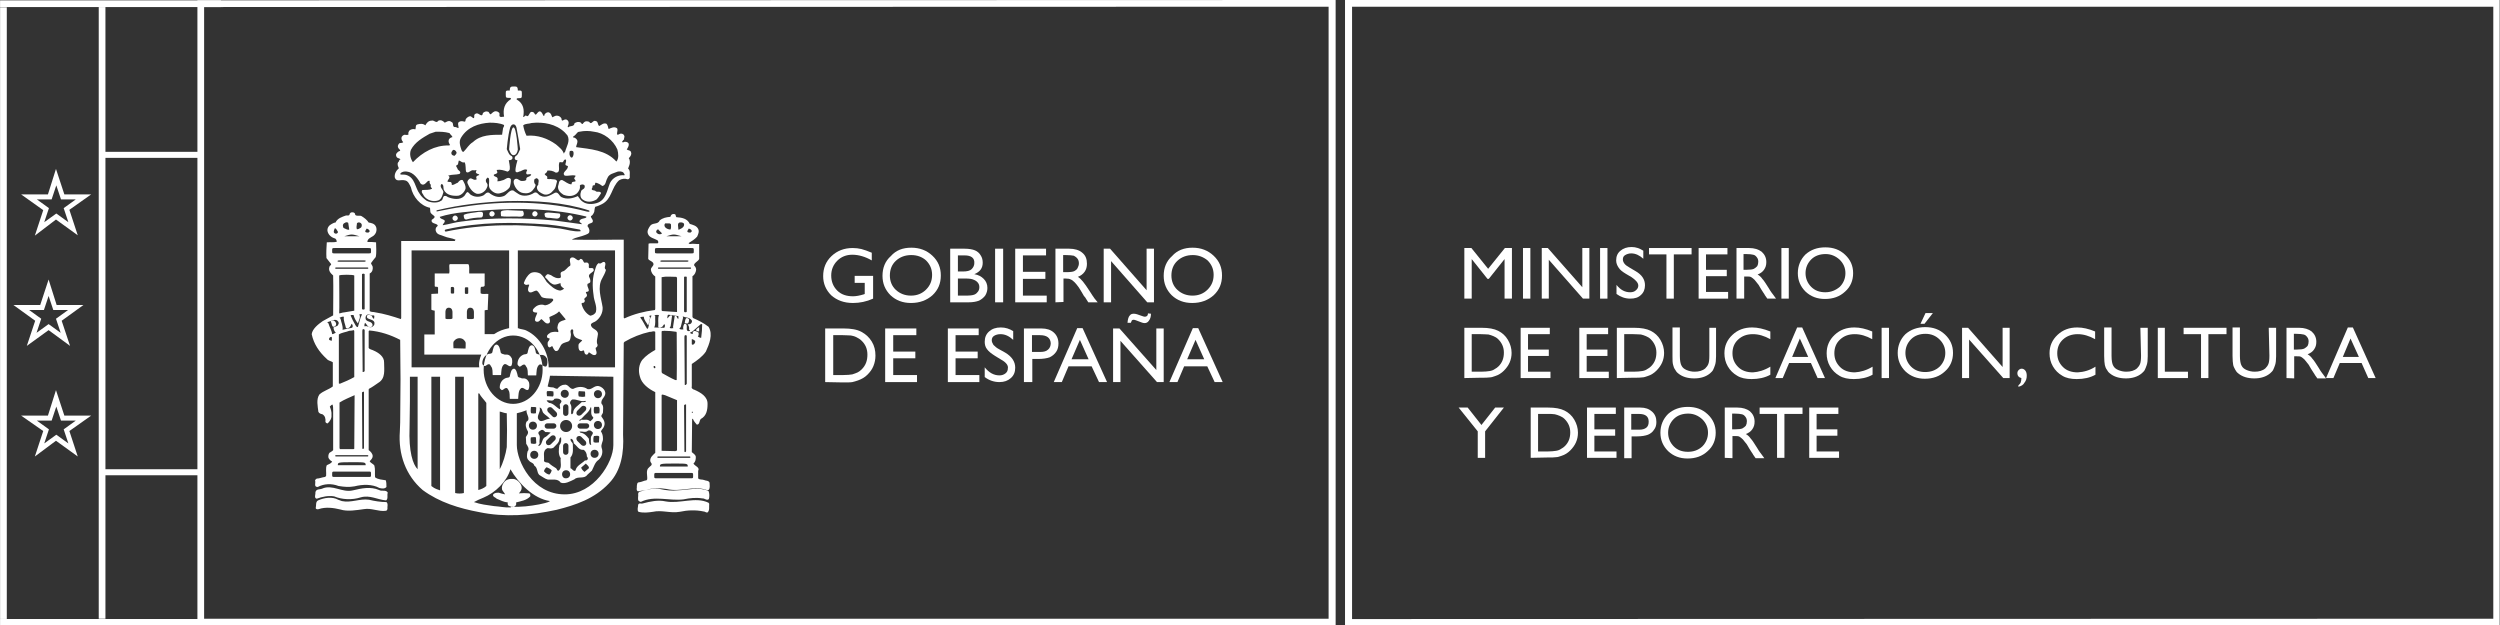 <svg xmlns="http://www.w3.org/2000/svg" xmlns:xlink="http://www.w3.org/1999/xlink" id="Capa_1" x="0px" y="0px" viewBox="0 0 745.9 186.6" style="enable-background:new 0 0 745.9 186.6;" xml:space="preserve"><rect x="0" y="0" width="745.9" height="186.6" fill="#333333" stroke="none"/><style type="text/css">	.st0{fill:#FFFFFF;}	.st1{fill-rule:evenodd;clip-rule:evenodd;fill:#FFFFFF;}</style><g>	<g>		<g>			<g>				<path class="st0" d="M743.9,2v182.6l-340.5,0.1V2H743.9 M745.9,0H401.3v186.6l344.5-0.1V0L745.9,0z"></path>			</g>			<g>				<path class="st0" d="M396.4,2v182.6H60.9V2.1L396.4,2 M398.4,0L58.9,0.1v186.5h339.6V0L398.4,0z"></path>			</g>			<polygon class="st0" points="446.1,121.6 448.7,121.6 443.1,128.7 443.1,136.6 440.9,136.6 440.9,128.7 435.2,121.6 437.9,121.6     442,126.8    "></polygon>			<path class="st0" d="M456.7,136.6v-15h5.2c2.1,0,3.7,0.3,4.9,0.9c1.2,0.6,2.2,1.5,2.9,2.7c0.7,1.2,1.1,2.5,1.1,3.9    c0,1-0.2,2-0.6,2.9c-0.4,0.9-1,1.7-1.7,2.4c-0.7,0.7-1.6,1.3-2.6,1.6c-0.6,0.2-1.1,0.4-1.6,0.4c-0.5,0.1-1.4,0.1-2.8,0.1    L456.7,136.6L456.7,136.6z M461.6,123.5h-2.7v11.2h2.8c1.1,0,1.9-0.1,2.6-0.2c0.6-0.1,1.1-0.3,1.5-0.6c0.4-0.2,0.8-0.5,1.1-0.8    c1.1-1.1,1.6-2.4,1.6-4.1c0-1.6-0.6-2.9-1.7-4c-0.4-0.4-0.9-0.7-1.4-0.9c-0.5-0.2-1-0.4-1.5-0.5    C463.4,123.5,462.6,123.5,461.6,123.5L461.6,123.5z"></path>			<polygon class="st0" points="473.5,121.6 482.1,121.6 482.1,123.5 475.7,123.5 475.7,128.1 481.9,128.1 481.9,130 475.7,130     475.7,134.7 482.3,134.7 482.3,136.6 473.5,136.6    "></polygon>			<path class="st0" d="M484.6,136.6v-15h4.8c1.5,0,2.6,0.4,3.5,1.2c0.9,0.8,1.3,1.8,1.3,3.1c0,0.9-0.2,1.7-0.7,2.3    c-0.4,0.7-1.1,1.2-1.8,1.5c-0.8,0.3-1.9,0.5-3.3,0.5h-1.6v6.5H484.6L484.6,136.6z M489,123.5h-2.3v4.7h2.4c0.9,0,1.6-0.2,2.1-0.6    c0.5-0.4,0.7-1,0.7-1.8C491.9,124.3,491,123.5,489,123.5L489,123.5z"></path>			<path class="st0" d="M503.6,121.4c2.4,0,4.3,0.7,5.9,2.2s2.4,3.3,2.4,5.5c0,2.2-0.8,4.1-2.4,5.5c-1.6,1.5-3.6,2.2-6,2.2    c-2.3,0-4.2-0.7-5.8-2.2c-1.5-1.5-2.3-3.3-2.3-5.5c0-2.2,0.8-4.1,2.3-5.6C499.3,122.1,501.2,121.4,503.6,121.4L503.6,121.4z     M503.7,123.4c-1.7,0-3.2,0.5-4.3,1.6c-1.1,1.1-1.7,2.5-1.7,4.1c0,1.6,0.6,3,1.7,4.1c1.1,1.1,2.5,1.6,4.2,1.6    c1.7,0,3.1-0.5,4.3-1.6c1.1-1.1,1.7-2.5,1.7-4.1c0-1.6-0.6-2.9-1.7-4C506.7,124,505.3,123.4,503.7,123.4L503.7,123.4z"></path>			<path class="st0" d="M514.6,136.6v-15h3.8c1.5,0,2.8,0.4,3.7,1.1c0.9,0.8,1.4,1.8,1.4,3.1c0,0.9-0.2,1.6-0.7,2.3    c-0.4,0.6-1.1,1.1-1.9,1.4c0.5,0.3,1,0.7,1.4,1.3c0.5,0.5,1.1,1.5,2,2.9c0.5,0.9,1,1.5,1.3,1.9l0.8,1.1h-2.6l-0.7-1    c0,0-0.1-0.1-0.1-0.2l-0.4-0.6l-0.7-1.1l-0.7-1.2c-0.5-0.6-0.9-1.1-1.2-1.5c-0.4-0.4-0.7-0.6-1-0.8c-0.3-0.2-0.8-0.2-1.5-0.2    h-0.6v6.6L514.6,136.6L514.6,136.6z M517.5,123.4h-0.7v4.7h0.8c1.1,0,1.9-0.1,2.3-0.3c0.4-0.2,0.7-0.5,1-0.8    c0.2-0.4,0.3-0.8,0.3-1.3c0-0.5-0.1-0.9-0.4-1.3c-0.3-0.4-0.6-0.7-1.1-0.8C519.3,123.5,518.5,123.4,517.5,123.4L517.5,123.4z"></path>			<polygon class="st0" points="525,121.6 537.8,121.6 537.8,123.5 532.4,123.5 532.4,136.6 530.2,136.6 530.2,123.5 525,123.5        "></polygon>			<polygon class="st0" points="539.8,121.6 548.5,121.6 548.5,123.5 542,123.5 542,128.1 548.2,128.1 548.2,130 542,130 542,134.7     548.7,134.7 548.7,136.6 539.8,136.6    "></polygon>			<path class="st0" d="M436.9,112.8v-15h5.2c2.1,0,3.7,0.3,4.9,0.9c1.2,0.6,2.2,1.5,2.9,2.7c0.7,1.2,1.1,2.5,1.1,3.9    c0,1-0.2,2-0.6,2.9c-0.4,0.9-1,1.7-1.7,2.4c-0.7,0.7-1.6,1.3-2.6,1.6c-0.6,0.2-1.1,0.4-1.6,0.4c-0.5,0.1-1.4,0.1-2.8,0.1    L436.9,112.8L436.9,112.8z M441.8,99.7h-2.7v11.2h2.8c1.1,0,1.9-0.1,2.6-0.2c0.6-0.1,1.1-0.3,1.5-0.6c0.4-0.2,0.8-0.5,1.1-0.8    c1.1-1.1,1.6-2.4,1.6-4.1c0-1.6-0.6-2.9-1.7-4c-0.4-0.4-0.9-0.7-1.4-0.9c-0.5-0.2-1-0.4-1.5-0.5    C443.6,99.8,442.9,99.7,441.8,99.7L441.8,99.7z"></path>			<polygon class="st0" points="453.7,97.8 462.4,97.8 462.4,99.7 455.9,99.7 455.9,104.3 462.1,104.3 462.1,106.2 455.9,106.2     455.9,110.9 462.6,110.9 462.6,112.8 453.7,112.8    "></polygon>			<polygon class="st0" points="471.2,97.8 479.8,97.8 479.8,99.7 473.4,99.7 473.4,104.3 479.6,104.3 479.6,106.2 473.4,106.2     473.4,110.9 480,110.9 480,112.8 471.2,112.8    "></polygon>			<path class="st0" d="M482.4,112.8v-15h5.2c2.1,0,3.7,0.3,4.9,0.9c1.2,0.6,2.2,1.5,2.9,2.7c0.7,1.2,1.1,2.5,1.1,3.9    c0,1-0.2,2-0.6,2.9c-0.4,0.9-1,1.7-1.7,2.4c-0.7,0.7-1.6,1.3-2.6,1.6c-0.6,0.2-1.1,0.4-1.6,0.4c-0.5,0.1-1.4,0.1-2.8,0.1    L482.4,112.8L482.4,112.8z M487.3,99.7h-2.7v11.2h2.8c1.1,0,1.9-0.1,2.6-0.2c0.6-0.1,1.1-0.3,1.5-0.6c0.4-0.2,0.8-0.5,1.1-0.8    c1.1-1.1,1.6-2.4,1.6-4.1c0-1.6-0.6-2.9-1.7-4c-0.4-0.4-0.9-0.7-1.4-0.9c-0.5-0.2-1-0.4-1.5-0.5    C489.1,99.8,488.4,99.7,487.3,99.7L487.3,99.7z"></path>			<path class="st0" d="M509.8,97.8h2.2v8.5c0,1.2-0.1,2-0.3,2.6c-0.2,0.6-0.4,1.1-0.6,1.5c-0.2,0.4-0.6,0.7-0.9,1    c-1.2,1-2.8,1.5-4.7,1.5c-2,0-3.6-0.5-4.8-1.5c-0.4-0.3-0.7-0.7-0.9-1.1c-0.3-0.4-0.5-0.9-0.6-1.4c-0.2-0.6-0.2-1.5-0.2-2.7v-8.5    h2.2v8.5c0,1.4,0.2,2.4,0.5,2.9c0.3,0.6,0.8,1,1.5,1.3c0.7,0.3,1.5,0.5,2.4,0.5c1.3,0,2.4-0.3,3.2-1c0.4-0.4,0.7-0.8,0.9-1.3    c0.2-0.5,0.3-1.3,0.3-2.5V97.8L509.8,97.8z"></path>			<path class="st0" d="M528.2,109.4v2.4c-1.6,0.9-3.5,1.3-5.6,1.3c-1.7,0-3.2-0.3-4.3-1c-1.2-0.7-2.1-1.6-2.8-2.8    c-0.7-1.2-1-2.5-1-3.9c0-2.2,0.8-4,2.4-5.5c1.6-1.5,3.5-2.2,5.9-2.2c1.6,0,3.4,0.4,5.4,1.2v2.3c-1.8-1-3.5-1.5-5.2-1.5    c-1.8,0-3.2,0.5-4.4,1.6c-1.2,1.1-1.7,2.5-1.7,4.1c0,1.7,0.6,3,1.7,4.1c1.1,1.1,2.6,1.6,4.4,1.6    C524.6,111,526.4,110.5,528.2,109.4L528.2,109.4z"></path>			<path class="st0" d="M536.2,97.7h1.5l6.8,15.1h-2.2l-2-4.5h-6.5l-1.9,4.5h-2.2L536.2,97.7L536.2,97.7z M539.5,106.5L537,101    l-2.3,5.5H539.5L539.5,106.5z"></path>			<path class="st0" d="M558.7,109.4v2.4c-1.6,0.9-3.5,1.3-5.6,1.3c-1.7,0-3.2-0.3-4.3-1c-1.2-0.7-2.1-1.6-2.8-2.8    c-0.7-1.2-1-2.5-1-3.9c0-2.2,0.8-4,2.4-5.5c1.6-1.5,3.5-2.2,5.9-2.2c1.6,0,3.4,0.4,5.3,1.2v2.3c-1.8-1-3.5-1.5-5.2-1.5    c-1.8,0-3.2,0.5-4.4,1.6c-1.2,1.1-1.7,2.5-1.7,4.1c0,1.7,0.6,3,1.7,4.1c1.1,1.1,2.6,1.6,4.4,1.6    C555.1,111,556.9,110.5,558.7,109.4L558.7,109.4z"></path>			<polygon class="st0" points="561.4,97.8 563.6,97.8 563.6,112.8 561.4,112.8    "></polygon>			<path class="st0" d="M574.4,97.6c2.4,0,4.3,0.7,5.9,2.2c1.6,1.5,2.4,3.3,2.4,5.5c0,2.2-0.8,4.1-2.4,5.5c-1.6,1.5-3.6,2.2-6,2.2    c-2.3,0-4.2-0.7-5.8-2.2c-1.5-1.5-2.3-3.3-2.3-5.5c0-2.2,0.8-4.1,2.3-5.6C570.1,98.3,572.1,97.6,574.4,97.6L574.4,97.6z     M574.5,99.6c-1.7,0-3.2,0.5-4.3,1.6c-1.1,1.1-1.7,2.5-1.7,4.1c0,1.6,0.6,3,1.7,4.1c1.1,1.1,2.5,1.6,4.2,1.6    c1.7,0,3.1-0.5,4.3-1.6c1.1-1.1,1.7-2.5,1.7-4.1c0-1.6-0.6-2.9-1.7-4C577.6,100.2,576.2,99.6,574.5,99.6L574.5,99.6z M576.7,93.4    l-2.5,3.2H573l1.5-3.2H576.7L576.7,93.4z"></path>			<polygon class="st0" points="597.5,97.8 599.6,97.8 599.6,112.8 597.7,112.8 587.5,101.3 587.5,112.8 585.4,112.8 585.4,97.8     587.2,97.8 597.5,109.5    "></polygon>			<path class="st0" d="M602.2,115.4V115c0.3-0.3,0.6-0.6,0.7-0.9c0.1-0.3,0.2-0.7,0.2-1.3c-0.8-0.2-1.2-0.7-1.2-1.4    c0-0.4,0.1-0.7,0.4-1c0.3-0.3,0.6-0.4,0.9-0.4c0.4,0,0.8,0.2,1.1,0.6c0.3,0.4,0.4,0.9,0.4,1.5c0,0.8-0.2,1.5-0.7,2.1    C603.7,114.8,603.1,115.2,602.2,115.4L602.2,115.4z"></path>			<path class="st0" d="M625.2,109.4v2.4c-1.6,0.9-3.5,1.3-5.6,1.3c-1.7,0-3.2-0.3-4.3-1c-1.2-0.7-2.1-1.6-2.8-2.8    c-0.7-1.2-1-2.5-1-3.9c0-2.2,0.8-4,2.4-5.5c1.6-1.5,3.5-2.2,5.9-2.2c1.6,0,3.4,0.4,5.3,1.2v2.3c-1.8-1-3.5-1.5-5.2-1.5    c-1.7,0-3.2,0.5-4.4,1.6c-1.2,1.1-1.7,2.5-1.7,4.1c0,1.7,0.6,3,1.7,4.1c1.1,1.1,2.6,1.6,4.4,1.6    C621.7,111,623.5,110.5,625.2,109.4L625.2,109.4z"></path>			<path class="st0" d="M638.6,97.8h2.2v8.5c0,1.2-0.1,2-0.3,2.6c-0.2,0.6-0.4,1.1-0.6,1.5c-0.2,0.4-0.6,0.7-0.9,1    c-1.2,1-2.8,1.5-4.7,1.5c-2,0-3.6-0.5-4.8-1.5c-0.4-0.3-0.7-0.7-0.9-1.1c-0.3-0.4-0.5-0.9-0.6-1.4s-0.2-1.5-0.2-2.7v-8.5h2.2v8.5    c0,1.4,0.2,2.4,0.5,2.9c0.3,0.6,0.8,1,1.5,1.3c0.7,0.3,1.5,0.5,2.4,0.5c1.3,0,2.4-0.3,3.2-1c0.4-0.4,0.7-0.8,0.9-1.3    c0.2-0.5,0.3-1.3,0.3-2.5L638.6,97.8L638.6,97.8z"></path>			<polygon class="st0" points="643.8,97.8 645.9,97.8 645.9,110.9 652.8,110.9 652.8,112.8 643.8,112.8    "></polygon>			<polygon class="st0" points="651.5,97.8 664.3,97.8 664.3,99.7 658.9,99.7 658.9,112.8 656.7,112.8 656.7,99.7 651.5,99.7    "></polygon>			<path class="st0" d="M676.9,97.8h2.2v8.5c0,1.2-0.1,2-0.3,2.6c-0.2,0.6-0.4,1.1-0.6,1.5c-0.2,0.4-0.6,0.7-0.9,1    c-1.2,1-2.8,1.5-4.7,1.5c-2,0-3.6-0.5-4.8-1.5c-0.4-0.3-0.7-0.7-0.9-1.1c-0.2-0.4-0.5-0.9-0.6-1.4s-0.2-1.5-0.2-2.7v-8.5h2.2v8.5    c0,1.4,0.2,2.4,0.5,2.9c0.3,0.6,0.8,1,1.5,1.3c0.7,0.3,1.5,0.5,2.4,0.5c1.3,0,2.4-0.3,3.2-1c0.4-0.4,0.7-0.8,0.9-1.3    c0.2-0.5,0.3-1.3,0.3-2.5L676.9,97.8L676.9,97.8z"></path>			<path class="st0" d="M682.2,112.8v-15h3.8c1.5,0,2.8,0.4,3.7,1.1c0.9,0.8,1.4,1.8,1.4,3.1c0,0.9-0.2,1.6-0.7,2.3    c-0.4,0.6-1.1,1.1-1.9,1.4c0.5,0.3,1,0.7,1.4,1.3c0.5,0.5,1.1,1.5,2,2.9c0.5,0.9,1,1.5,1.3,1.9l0.8,1.1h-2.6l-0.7-1    c0,0-0.1-0.1-0.1-0.2l-0.4-0.6l-0.7-1.1l-0.7-1.2c-0.5-0.6-0.9-1.1-1.2-1.5c-0.4-0.4-0.7-0.6-1-0.8c-0.3-0.2-0.8-0.2-1.5-0.2    h-0.6v6.6L682.2,112.8L682.2,112.8z M685.1,99.6h-0.7v4.7h0.8c1.1,0,1.9-0.1,2.3-0.3c0.4-0.2,0.7-0.5,1-0.8    c0.2-0.4,0.3-0.8,0.3-1.3c0-0.5-0.1-0.9-0.4-1.3c-0.3-0.4-0.6-0.7-1.1-0.8C686.9,99.7,686.1,99.6,685.1,99.6L685.1,99.6z"></path>			<path class="st0" d="M700.5,97.7h1.5l6.8,15.1h-2.2l-2-4.5h-6.5l-1.9,4.5H694L700.5,97.7L700.5,97.7z M703.8,106.5l-2.5-5.5    l-2.3,5.5H703.8L703.8,106.5z"></path>			<polygon class="st0" points="449,74 451.1,74 451.1,89.1 448.9,89.1 448.9,77.3 444.2,83.2 443.8,83.2 439.1,77.3 439.1,89.1     436.9,89.1 436.9,74 439,74 444,80.2    "></polygon>			<polygon class="st0" points="454.4,74 456.6,74 456.6,89.1 454.4,89.1    "></polygon>			<polygon class="st0" points="472.1,74 474.2,74 474.2,89.1 472.3,89.1 462.1,77.5 462.1,89.1 460,89.1 460,74 461.8,74     472.1,85.7    "></polygon>			<polygon class="st0" points="477.4,74 479.6,74 479.6,89.1 477.4,89.1    "></polygon>			<path class="st0" d="M486.8,82.7l-1.7-1c-1-0.6-1.8-1.2-2.2-1.9c-0.4-0.6-0.7-1.3-0.7-2.1c0-1.2,0.4-2.2,1.3-2.9    c0.8-0.7,1.9-1.1,3.3-1.1c1.3,0,2.4,0.4,3.5,1.1v2.4c-1.1-1-2.3-1.6-3.6-1.6c-0.7,0-1.3,0.2-1.8,0.5c-0.5,0.3-0.7,0.7-0.7,1.3    c0,0.5,0.2,0.9,0.5,1.3c0.3,0.4,0.9,0.8,1.6,1.2l1.7,1c1.9,1.1,2.8,2.5,2.8,4.2c0,1.2-0.4,2.2-1.2,2.9c-0.8,0.8-1.9,1.1-3.2,1.1    c-1.5,0-2.9-0.5-4.1-1.4v-2.7c1.2,1.5,2.5,2.2,4.1,2.2c0.7,0,1.3-0.2,1.7-0.6c0.5-0.4,0.7-0.9,0.7-1.4    C488.8,84.4,488.1,83.6,486.8,82.7L486.8,82.7z"></path>			<polygon class="st0" points="492,74 504.7,74 504.7,75.9 499.4,75.9 499.4,89.1 497.2,89.1 497.2,75.9 492,75.9    "></polygon>			<polygon class="st0" points="506.8,74 515.4,74 515.4,75.9 509,75.9 509,80.5 515.2,80.5 515.2,82.4 509,82.4 509,87.1     515.6,87.1 515.6,89.1 506.8,89.1    "></polygon>			<path class="st0" d="M518.1,89.1V74h3.8c1.5,0,2.8,0.4,3.7,1.1c0.9,0.8,1.4,1.8,1.4,3.1c0,0.9-0.2,1.6-0.7,2.3    c-0.4,0.6-1.1,1.1-1.9,1.4c0.5,0.3,1,0.7,1.4,1.3c0.5,0.5,1.1,1.5,2,2.9c0.5,0.9,1,1.5,1.3,1.9l0.8,1.1h-2.6l-0.7-1    c0,0-0.1-0.1-0.1-0.2l-0.4-0.6l-0.7-1.1l-0.7-1.2c-0.5-0.6-0.9-1.1-1.2-1.5c-0.4-0.4-0.7-0.6-1-0.8c-0.3-0.2-0.8-0.2-1.5-0.2    h-0.6v6.6L518.1,89.1L518.1,89.1z M520.9,75.8h-0.7v4.7h0.8c1.1,0,1.9-0.1,2.3-0.3c0.4-0.2,0.7-0.5,1-0.8    c0.2-0.4,0.3-0.8,0.3-1.3c0-0.5-0.1-0.9-0.4-1.3c-0.3-0.4-0.6-0.7-1.1-0.8C522.7,75.9,522,75.8,520.9,75.8L520.9,75.8z"></path>			<polygon class="st0" points="531.5,74 533.7,74 533.7,89.1 531.5,89.1    "></polygon>			<path class="st0" d="M544.6,73.8c2.4,0,4.3,0.7,5.9,2.2s2.4,3.3,2.4,5.5c0,2.2-0.8,4.1-2.4,5.5c-1.6,1.5-3.6,2.2-6,2.2    c-2.3,0-4.2-0.7-5.8-2.2c-1.5-1.5-2.3-3.3-2.3-5.5c0-2.2,0.8-4.1,2.3-5.6C540.3,74.5,542.2,73.8,544.6,73.8L544.6,73.8z     M544.7,75.8c-1.7,0-3.2,0.5-4.3,1.6c-1.1,1.1-1.7,2.5-1.7,4.1c0,1.6,0.6,3,1.7,4.1c1.1,1.1,2.5,1.6,4.2,1.6    c1.7,0,3.1-0.6,4.3-1.6c1.1-1.1,1.7-2.5,1.7-4.1c0-1.6-0.6-2.9-1.7-4C547.7,76.4,546.3,75.8,544.7,75.8L544.7,75.8z"></path>			<path class="st0" d="M246.2,114V98h5.5c2.2,0,4,0.3,5.3,1c1.3,0.7,2.3,1.6,3.1,2.9c0.8,1.3,1.1,2.7,1.1,4.2    c0,1.1-0.2,2.1-0.6,3.1c-0.4,1-1,1.8-1.8,2.6c-0.8,0.8-1.7,1.3-2.8,1.7c-0.6,0.2-1.2,0.4-1.7,0.5c-0.5,0.1-1.5,0.1-2.9,0.1    L246.2,114L246.2,114z M251.5,100h-2.9v11.9h3c1.2,0,2.1-0.1,2.7-0.2c0.6-0.2,1.2-0.4,1.6-0.6c0.4-0.2,0.8-0.5,1.2-0.9    c1.2-1.2,1.7-2.6,1.7-4.4c0-1.7-0.6-3.1-1.8-4.2c-0.4-0.4-0.9-0.7-1.5-1c-0.6-0.3-1.1-0.4-1.6-0.5    C253.4,100.1,252.6,100,251.5,100L251.5,100z"></path>			<polygon class="st0" points="264.1,98 273.4,98 273.4,100 266.5,100 266.5,104.9 273.1,104.9 273.1,106.9 266.5,106.9     266.5,111.9 273.6,111.9 273.6,114 264.1,114    "></polygon>			<polygon class="st0" points="282.8,98 292,98 292,100 285.1,100 285.1,104.9 291.7,104.9 291.7,106.9 285.1,106.9 285.1,111.9     292.2,111.9 292.2,114 282.8,114    "></polygon>			<path class="st0" d="M298.7,107.3l-1.8-1.1c-1.1-0.7-1.9-1.3-2.4-2c-0.5-0.6-0.7-1.4-0.7-2.2c0-1.3,0.4-2.3,1.3-3.1    c0.9-0.8,2-1.2,3.5-1.2c1.4,0,2.6,0.4,3.7,1.1v2.6c-1.2-1.1-2.4-1.7-3.8-1.7c-0.8,0-1.4,0.2-1.9,0.5c-0.5,0.3-0.7,0.8-0.7,1.3    c0,0.5,0.2,0.9,0.5,1.4c0.4,0.4,0.9,0.9,1.7,1.3l1.8,1c2,1.2,3,2.7,3,4.5c0,1.3-0.4,2.3-1.3,3.1c-0.9,0.8-2,1.2-3.4,1.2    c-1.6,0-3.1-0.5-4.4-1.5v-2.9c1.3,1.6,2.7,2.4,4.4,2.4c0.7,0,1.3-0.2,1.8-0.6c0.5-0.4,0.7-0.9,0.7-1.5    C300.9,109.1,300.2,108.1,298.7,107.3L298.7,107.3z"></path>			<path class="st0" d="M305.5,114V98h5.2c1.6,0,2.8,0.4,3.7,1.2c0.9,0.8,1.4,1.9,1.4,3.3c0,0.9-0.2,1.8-0.7,2.5    c-0.5,0.7-1.1,1.2-1.9,1.6c-0.8,0.3-2,0.5-3.5,0.5h-1.7v6.9L305.5,114L305.5,114z M310.3,100h-2.4v5h2.6c0.9,0,1.7-0.2,2.2-0.7    c0.5-0.4,0.8-1.1,0.8-1.9C313.4,100.8,312.3,100,310.3,100L310.3,100z"></path>			<path class="st0" d="M321.4,97.9h1.6l7.3,16.1h-2.4l-2.2-4.7h-6.9l-2,4.7h-2.4L321.4,97.9L321.4,97.9z M324.8,107.2l-2.6-5.8    l-2.5,5.8H324.8L324.8,107.2z"></path>			<path class="st0" d="M345,98h2.2v16h-2l-10.9-12.3V114h-2.2V98h1.9l11,12.4V98L345,98z M343.4,93.6c0,0.9-0.2,1.6-0.7,2.2    c-0.3,0.4-0.7,0.6-1.2,0.6c-0.4,0-1-0.2-1.7-0.5c-0.7-0.3-1.3-0.5-1.6-0.5c-0.2,0-0.4,0.1-0.5,0.2c-0.1,0.2-0.2,0.4-0.3,0.7h-1    c0.1-1.1,0.3-1.8,0.7-2.2c0.3-0.4,0.7-0.5,1.2-0.5c0.5,0,1.2,0.2,2.2,0.6c0.5,0.2,0.9,0.3,1.1,0.3c0.2,0,0.4-0.1,0.6-0.2    c0.2-0.2,0.3-0.4,0.3-0.8L343.4,93.6L343.4,93.6z"></path>			<path class="st0" d="M355.9,97.9h1.6l7.3,16.1h-2.4l-2.2-4.7h-6.9l-2,4.7h-2.4L355.9,97.9L355.9,97.9z M359.3,107.2l-2.6-5.8    l-2.5,5.8H359.3L359.3,107.2z"></path>			<path class="st0" d="M255,82.3h5.5v6.8c-2,0.9-4,1.3-6,1.3c-2.7,0-4.8-0.8-6.5-2.3c-1.6-1.6-2.4-3.5-2.4-5.7c0-2.4,0.8-4.4,2.5-6    c1.7-1.6,3.8-2.4,6.3-2.4c0.9,0,1.8,0.1,2.6,0.3c0.8,0.2,1.9,0.6,3.1,1.1v2.3c-1.9-1.1-3.9-1.7-5.8-1.7c-1.8,0-3.3,0.6-4.5,1.8    c-1.2,1.2-1.8,2.7-1.8,4.4c0,1.8,0.6,3.3,1.8,4.5c1.2,1.2,2.8,1.7,4.7,1.7c0.9,0,2-0.2,3.3-0.6l0.2-0.1v-3.3H255L255,82.3    L255,82.3z"></path>			<path class="st0" d="M271.9,73.9c2.5,0,4.6,0.8,6.3,2.4c1.7,1.6,2.5,3.5,2.5,5.9c0,2.4-0.8,4.3-2.5,5.9c-1.7,1.5-3.8,2.3-6.4,2.3    c-2.5,0-4.5-0.8-6.1-2.3c-1.6-1.6-2.4-3.5-2.4-5.8c0-2.4,0.8-4.4,2.5-5.9C267.3,74.7,269.3,73.9,271.9,73.9L271.9,73.9z     M271.9,76.1c-1.9,0-3.4,0.6-4.6,1.7c-1.2,1.1-1.8,2.6-1.8,4.4c0,1.7,0.6,3.2,1.8,4.3c1.2,1.1,2.7,1.7,4.5,1.7    c1.8,0,3.3-0.6,4.5-1.8c1.2-1.2,1.8-2.6,1.8-4.4c0-1.7-0.6-3.1-1.8-4.3C275.2,76.7,273.7,76.1,271.9,76.1L271.9,76.1z"></path>			<path class="st0" d="M289,90.2h-5.5v-16h4.3c1.3,0,2.4,0.2,3.1,0.5s1.3,0.8,1.7,1.5c0.4,0.6,0.6,1.3,0.6,2.2    c0,1.6-0.8,2.7-2.5,3.4c1.2,0.2,2.1,0.7,2.8,1.4c0.7,0.7,1.1,1.6,1.1,2.7c0,0.8-0.2,1.5-0.6,2.2c-0.4,0.6-1.1,1.2-1.9,1.6    C291.3,90,290.3,90.2,289,90.2L289,90.2z M287.8,76.2h-2V81h1.5c1.2,0,2.1-0.2,2.6-0.7c0.5-0.5,0.8-1.1,0.8-1.8    C290.8,77,289.8,76.2,287.8,76.2L287.8,76.2z M288,83.1h-2.2v5.1h2.3c1.3,0,2.1-0.1,2.6-0.3c0.5-0.2,0.8-0.5,1.1-0.9    c0.3-0.4,0.4-0.9,0.4-1.3c0-0.5-0.1-0.9-0.4-1.3c-0.3-0.4-0.7-0.7-1.2-0.9C290,83.2,289.2,83.1,288,83.1L288,83.1z"></path>			<polygon class="st0" points="296.9,74.2 299.3,74.2 299.3,90.2 296.9,90.2    "></polygon>			<polygon class="st0" points="302.9,74.2 312.1,74.2 312.1,76.2 305.2,76.2 305.2,81.1 311.9,81.1 311.9,83.2 305.2,83.2     305.2,88.2 312.3,88.2 312.3,90.2 302.9,90.2    "></polygon>			<path class="st0" d="M314.9,90.2v-16h4.1c1.6,0,3,0.4,3.9,1.2c1,0.8,1.4,1.9,1.4,3.3c0,0.9-0.2,1.7-0.7,2.4    c-0.5,0.7-1.2,1.2-2,1.5c0.5,0.3,1,0.8,1.5,1.4s1.2,1.6,2.1,3c0.6,0.9,1,1.6,1.4,2.1l0.9,1.1h-2.8l-0.7-1.1c0,0-0.1-0.1-0.1-0.2    l-0.5-0.6l-0.7-1.2l-0.8-1.3c-0.5-0.7-0.9-1.2-1.3-1.6c-0.4-0.4-0.8-0.7-1.1-0.8c-0.3-0.2-0.9-0.3-1.6-0.3h-0.6v7L314.9,90.2    L314.9,90.2z M317.9,76.1h-0.7v5.1h0.9c1.2,0,2-0.1,2.4-0.3c0.4-0.2,0.8-0.5,1-0.9c0.2-0.4,0.4-0.9,0.4-1.4c0-0.5-0.1-1-0.4-1.4    c-0.3-0.4-0.7-0.7-1.1-0.9C319.9,76.2,319.1,76.1,317.9,76.1L317.9,76.1z"></path>			<polygon class="st0" points="342.1,74.2 344.3,74.2 344.3,90.2 342.3,90.2 331.5,77.9 331.5,90.2 329.3,90.2 329.3,74.2     331.2,74.2 342.1,86.6    "></polygon>			<path class="st0" d="M355.8,73.9c2.5,0,4.6,0.8,6.3,2.4c1.7,1.6,2.5,3.5,2.5,5.9c0,2.4-0.8,4.3-2.5,5.9c-1.7,1.5-3.8,2.3-6.4,2.3    c-2.5,0-4.5-0.8-6.1-2.3c-1.6-1.6-2.4-3.5-2.4-5.8c0-2.4,0.8-4.4,2.5-5.9C351.2,74.7,353.3,73.9,355.8,73.9L355.8,73.9z     M355.9,76.1c-1.9,0-3.4,0.6-4.6,1.7c-1.2,1.1-1.8,2.6-1.8,4.4c0,1.7,0.6,3.2,1.8,4.3c1.2,1.1,2.7,1.7,4.5,1.7    c1.8,0,3.3-0.6,4.5-1.8c1.2-1.2,1.8-2.6,1.8-4.4c0-1.7-0.6-3.1-1.8-4.3C359.1,76.7,357.6,76.1,355.9,76.1L355.9,76.1z"></path>		</g>		<path class="st1" d="M154.5,27c1.2,0,1.2,0,1.2,1.1c0,1.2,0,1.2-1.2,1.2c-0.3,0-0.5,0.3-0.3,0.4c2,1.2,2.3,3,1.9,5.2   c0.4,0.1,0.5-0.6,0.9-0.4c0.6,0.6,0.9-0.6,1.2-0.9c0.3-0.4,0.8-0.2,1.1,0c0.2,0.2,0.2,0.6,0.6,0.6c0.4-0.4,0.8-1.2,1.4-0.9   c0.5,0.3,0.6,0.9,0.9,1.3c0.3,0,0.2-0.3,0.3-0.5c0.3-0.4,0.9-0.8,1.4-0.5c0.6,0.3,0.6,0.9,0.9,1.4c0.5-0.2,0.8-0.5,1.3-0.5   c0.6,0,1.1,0.3,1.4,0.8c0.1,0.3,0,0.6,0.3,0.7c0.4-0.2,0.8-0.5,1.3-0.3c0.5,0.3,0.7,0.8,0.5,1.4c0,0.3-0.4,0.6-0.1,0.9   c0.6-0.6,1.8-0.1,1.9-1.2c0.5-0.4,1.3-0.6,1.9-0.2c0.2,0.1,0.2,0.5,0.5,0.4c0.3-0.3,0.5-0.7,1-0.8c0.5,0,1,0,1.2,0.4   c0.4,0.4,0.8-0.3,1.2-0.5c0.2-0.1,0.6,0,0.8,0.1c0.5,0.3,0.3,1.1,0.8,1.4c0.6-0.3,1.2-1,2.1-0.7c0.5,0.4,0.5,1.2,0.7,1.6   c0.7-0.3,1.6-0.8,2.4-0.3c0.8,0.5-0.8,2.8,1,1.7c0.4-0.1,1,0,1.2,0.5c0.3,0.4-0.1,0.8,0,1.2c-0.2,0.1-0.4,0.4-0.6,0.7   c0.2,0.4,0.6,0,0.8,0c0.5,0,1,0.1,1.2,0.6c0.1,0.6-0.3,1.2-0.6,1.7c0.4,0.3,1.2,0.2,1.3,0.9c0.2,0.6-0.2,1.2-0.7,1.7   c0.4,0.5,0.4,1.4,0.2,2c-0.1,0.4-0.3,0.7-0.4,1.1c0.8,0.6,0.4,1.8,0.5,2.7c-0.1,0.3-0.4,0.5-0.6,0.5c-0.8-0.3-1.8-0.2-2.6,0.3   c-2.3,2.1-2.1,5.6-5.1,7.1c-0.6,0.3-1.2,0.6-2,0.8c-0.2,0.4-0.2,1-0.3,1.5c-0.2,0.5-0.5,1.1-1,1.3c0,0.7,1,1.2,0.4,1.9   c-0.5,0.3-1.4,0.3-1.4,1.1c0.4,0.5,0.7,1.1,0.5,1.8c-0.2,0.5-0.8,0.6-1.2,0.8c-1.2,0.5-2.7,0.7-3.9,1.3l0.1,0.1   c4.6,0.1,10,0,15.3,0l0,23.3l0.2,0.2c2.8-1.3,5.9-2.1,9.1-2.5l0.1-0.3V82.5c-0.8-0.5-1.2-1.3-1.3-2c-0.1-0.8,1.1-1.2,0.7-2   c-0.4-0.7-1.3-0.7-1.5-1.3l0.1-4.5l0.4-0.1h2.3c0.4-0.2,0.1-0.6,0.1-0.8c-1-0.7-2.6-0.8-3-2.1c-0.3-0.8,0.2-1.6,0.6-2.2   c0.7-1.2,2.4-0.4,2.9-1.7c0.9-0.8,2-1,3.2-1.1c0.1-0.3,0.2-0.6,0.6-0.8c0.4-0.1,1-0.1,1,0.4c0,0.2,0.1,0.3,0.2,0.5   c1.6,0.1,3.3,0.4,4,2c0.9,0.3,2,0.5,2.5,1.5c0.4,0.8,0,1.6-0.3,2.3c-0.7,0.8-1.7,1.4-2.5,1.9c-0.1,0.3,0.2,0.2,0.4,0.3   c0.9-0.2,2.1,0.1,2.7,0v4.2c0.1,0.6-0.6,0.9-1,1.3c-0.2,0.2-0.6,0.5-0.5,0.9c0.4,0.4,0.6,0.8,0.6,1.3c-0.1,0.7-0.4,1.5-1.1,1.9   c0,4.2,0,8.3,0,12.2l0.2,0.3c1.6,0.7,3.2,1.5,4.6,2.6c1.4,2.3,0.2,5.2-0.8,7.4c-1,1.5-2.7,2.7-4.2,3.7v6.7c-0.2,0.5,0.3,0.9,0.8,1   c1.8,0.8,4,2,3.9,4.3c0,1.7-0.3,3.5-2,4.4c-0.5,0.5-0.3,1.7-1.2,1.7c-0.4-0.5-0.9-1-1.1-1.6c-0.1-0.1-0.2-0.1-0.3-0.2l-0.1,10   c0.4,0.4,1.1,0.7,1.2,1.4c0,0.8-0.1,1.5-0.7,2c0.4,0.8,2,1.1,1.4,2.2l0,2.2c0.3,0.5,1.2,0.3,1.7,0.5c0.6,0.3,1.4,0.1,1.7,0.8   c0,0.7,0.2,1.5-0.2,2.1c-0.2,0.2-0.6,0.2-0.9,0c-3.9-1.2-7.6,0.8-11.7-0.2c-1.9-0.3-4.1-0.4-6.1,0.3c-0.8,0.1-1.7,0.3-2.5,0.4   c-0.6-0.4-0.2-1.1-0.3-1.6c0.1-0.4,0-1.1,0.7-1.1c0.8-0.1,1.4-0.5,2.2-0.6l0.2-0.3c0.1-1.1-0.5-2.7,0.5-3.5c0.3-0.4,1-0.6,0.8-1.2   c-0.2-0.2-0.4-0.6-0.4-0.9c0-1,0.8-1.6,1.5-2.3v-18.1c-1.9-0.9-4.1-2.5-4.6-4.7c-0.5-1.7-0.3-3.5,0.7-4.9c1.1-1.3,2.5-2.2,3.9-3   V99c-0.6-0.4-1,0.1-1.6,0c-2.7,0.6-5.2,1.6-7.6,3l-0.2,0.3l-0.2,27.4c0.3,5.2-0.5,10.7-4.2,14.5c-4.3,4.6-10,6.5-15.6,7.9   c-7.7,1.7-15.5,2.3-23.1,0.7c-5.9-1.1-11.9-2.9-16.9-6.6c-5.1-4.4-7.3-10.7-6.8-17.5l0.1-2.7l0.1-12.9l-0.1-11.7   c-2.9-1.5-5.9-2.5-9.2-2.8l-0.2,0.2l0,5c0.3,0.5,1,0.5,1.5,0.8c1.4,0.6,3.2,1.8,3.1,3.6c0,2.1,0.5,4.7-1.7,6   c-0.9,0.6-1.8,1.3-2.8,1.8l-0.1,0.2v18.1c0.6,0.4,1.2,1.1,1.2,1.8c0,0.6-0.5,1.1-0.9,1.5c0.3,0.6,1.1,0.8,1.4,1.3   c0.3,1.1,0.1,2.3,0.2,3.5c0.9,0.7,2.1,0.7,3.2,0.9c0.2,0.6,0.2,1.3,0.2,2c-0.5,0.6-1.4,0.5-2.1,0.3c-2.2-1.2-5-1.1-7.4-0.5   c-1.7,0.3-2.9,0.2-4.8-0.1c-2.1-0.8-4.3-0.7-6.2,0.3c-1.3,0-0.5-1.2-0.8-2c0.1-0.2,0.3-0.4,0.5-0.5c0.8,0,1.6-0.4,2.5-0.5l0.3-0.3   c0.1-1.1-0.2-2.3,0.2-3.2c0.6-0.3,1.3-0.5,1.6-1.1c-0.5-0.2-0.9-0.7-1.1-1.1c-0.1-0.6,0-1.1,0.3-1.5c0.4-0.3,0.8-0.4,1.1-0.8l0-12   c0-0.5,0-1.2-0.2-1.6c-0.4,0.1-0.5,0.4-0.8,0.6c0.3,0.8,0.6,1.6,0.5,2.6c0.1,1-0.5,1.8-1.1,2.4c-0.3,0.1-0.6-0.2-0.7-0.4   c0.1-1-0.1-1.8-0.9-2.3c-0.5-0.1-0.9-0.2-1.2-0.7c-0.2-1.6-0.7-3.8,0.3-5.2c1.2-1.1,2.7-1.4,4-2.4l0-7.2c-0.5-0.4-1.3-0.4-1.8-1   c-2.3-2.1-3.9-4.5-4.5-7.4c0.2-1.6,2-3,3.3-3.9c1-0.6,2.1-1.1,3.1-1.7c0-3.9,0.1-7.8,0-11.9c-0.8-0.7-1.5-1.5-1.1-2.6   c0-0.3,0.5-0.4,0.5-0.8L97.4,77c-0.1-1.6,0-3.2,0.1-4.7c1-0.1,2.2,0.1,3-0.2c-0.1-0.4-0.2-0.9-0.7-1c-1-0.3-1.9-1.1-2.1-2.2   c-0.1-1,0.5-1.7,1.3-2.1c0.4-0.2,0.7-0.4,1.1-0.4c0.6-1.3,2-1.7,3.1-2.1c0.4-0.1,0.9,0.2,1.1-0.3c0-0.3,0.2-0.4,0.4-0.6   c0.5-0.1,0.9-0.1,1.2,0.3c0,1.1,1.4,0.4,2,0.8c0.8,0.5,1.6,1.1,2.1,1.9c0.7,0.1,1.7,0.3,2.1,1.1c0.3,0.5,0.3,1.2,0.1,1.8   c-0.2,0.5-0.6,1-1,1.2c-0.6,0.4-1.5,0.7-1.6,1.6l0.1,0.1c0.9,0,1.7,0,2.5,0.1c0,1.4,0.2,3.1-0.1,4.4c-0.5,0.6-1,1.2-1.4,1.8   c0,0.3,0.4,0.7,0.5,1.1c0.1,0.8-0.1,1.6-0.9,2c0,4.5,0,6.7,0,11.2c0.5,0.4,1.1,0.2,1.7,0.4c2.6,0.4,5.2,1.2,7.6,2l0.1-0.3V71.9h16   l0.2-0.4c-1.1-0.5-2.3-0.5-3.4-1c-0.8-0.4-2-0.4-2.4-1.4c-0.2-0.4-0.2-1.1,0.2-1.4c0.1-0.2,0.5-0.3,0.2-0.6   c-0.5-0.5-2-0.4-1.7-1.5c0.4-0.3,0.8-0.5,0.9-0.9c-0.3-0.6-1.2-0.8-1.3-1.5l-0.1-1.2c-2.9-0.6-5.1-3.3-5.7-6.1   c-0.4-0.8-0.8-2-1.9-2.1c-1.1-0.3-2.4,0.6-2.9-0.8c-0.2-1.1,0.4-2.1,1.2-2.8c-0.2-0.5-0.6-1.2-0.2-1.8c0.1-0.2,0.4-0.3,0.3-0.6   l0.4-0.3c-0.5-0.4-1.1-0.2-1.3-1c-0.2-0.6,0.3-1,0.7-1.3c0.2-0.2,0.5,0,0.5-0.4c-0.3-0.3-0.7-0.7-0.7-1.1c0-0.4,0.2-0.7,0.5-1   c0.4-0.1,0.9,0,1.1-0.3c-0.4-0.4-0.6-0.9-0.5-1.4c0.1-0.4,0.5-0.7,0.9-0.8c0.4,0,0.8,0.2,1.2-0.1c-0.2-0.4,0-0.8,0.3-1.2   c0.5-0.4,1.2-0.5,1.7-0.3c0.3-0.5-0.1-1.3,0.7-1.5c0.8-0.2,1.6-0.3,2.3,0.3c0.3-0.6,0.9-1.4,1.8-1.4c0.9-0.3,1.4,1,2.1,0   c0.8-0.3,1.3,0,1.9,0.6c0.5-0.2,1-0.7,1.7-0.4c0.2,0.2,0.6,0.2,0.7,0.6c0.1,0.4,0,1.1,0.6,1.1c0.4-0.1,0.7,0.3,1.1,0.3   c0.1-0.6-0.5-1.6,0.3-1.9c0.5-0.3,1.1-0.1,1.6,0c0.3-0.2,0.1-0.5,0.3-0.8c0.3-0.4,0.7-0.7,1.1-0.8c0.6-0.3,1.4,1.4,1.4,0   c-0.1-0.4,0.2-0.8,0.5-0.8c0.8-0.5,1.8,1.5,2.1-0.2c0.4-0.3,0.8-0.6,1.4-0.4c0.5,0,0.4,0.7,0.9,0.8c0.4-0.3,0.9-1,1.6-0.9   c0.4,0,0.6,0.2,0.9,0.4c0.4,0.4-0.3,1.2,0.6,1.3c0.2,0,0.7-0.1,0.9-0.1c-0.4-2.2,0.1-4,2-5.2c0.1-0.3,0-0.4-0.3-0.4   c-1.2,0-1.2,0-1.2-1.2c0-1,0-1,1.2-1c0-1.2,0.4-1.2,1.3-1.2C154.1,25.8,154.5,25.8,154.5,27 M150.4,37.3c0,0.4-0.1,0.6-0.3,0.9   l-0.3,2c-3.1,0-6.4,0-8.7,2.2c-1.2,0.7-1.8,1.9-2.8,2.9c-0.3,0.1-0.5-0.3-0.6-0.5c-0.4-1.2-0.9-2.6-0.1-3.8   c1.9-3.1,5.2-4.2,8.5-4.4C147.5,36.6,149.1,36.7,150.4,37.3z M169.3,40.4c0.9,1.7-0.3,3.3-0.7,4.9c-0.4,0.1,0,0.3-0.4,0.5   c-0.3-1.1-1.4-1.9-2.3-2.7c-2.5-1.8-5.5-2.9-8.8-2.6c-0.5-1-0.8-2-1-3.1c0.7-0.6,1.7-0.4,2.5-0.7c3.6-0.4,7.3,0.3,9.9,2.8   L169.3,40.4z M152.7,46.6c-0.8-0.4-0.8-0.6-1.5-2.1c0,0,0.3-3.9,1-6.4c0,0,0.3-1,1-1c0.7,0,0.9,1,0.9,1c0.4,2.3,0.8,4.2,1.1,6.4   c-0.7,1.5-0.7,1.7-1.4,2.1c-0.2,0.2-0.6,1.2,0.6,1.2c0,0-0.7,2.2-0.6,3.3c0.4,0.7,1,0,1.5,0c0.6-0.3,1.4-0.8,2-0.4   c-0.1,0.4-0.5,0.8-0.2,1.2c0.3,0.4,1-0.2,1.4,0.2c-0.2,0.5-0.8,0.6-1.2,0.8c-0.3,0.2-0.3,0.5-0.3,0.8c-0.4,0.3-0.8,0.3-1.3,0.3   c-0.8,0-1.2-0.9-2-0.6c-0.5,0.3-0.5,0.8-0.4,1.3c0.3,1.3,1.4,2.7,2.8,2.9c1.1,0.2,2.1,0,2.8-0.8c0.4-0.5,0.9-1,0.9-1.7   c-0.4-0.3-0.5-0.9-0.4-1.4c0-0.3,0.4-0.4,0.6-0.5c0.2-0.1,0.3,0.1,0.5,0.2c0.5,0.5,0,1.2,0.1,1.7c-0.2,0.2-0.4,0.5-0.4,0.8   c0,1.2,1.2,1.7,2.1,2.1c1.1,0.3,2.1-0.3,2.8-1.2c0.8-0.7,0.8-1.8,1.1-2.7c-0.2-0.8-1.3-0.5-2-0.7c-0.3,0.1-0.6,0-0.9,0   c-0.1-0.3,0.1-0.5-0.1-0.8c-0.2-0.2-0.6-0.3-0.7-0.7c0.4-0.2,0.8-0.6,0.8-1c0.8-0.1,1.8,0.1,2.5,0.6c1.7,0.1,0.6-2,1.1-3v-0.1   c0.3-0.1,0.7,0.1,1,0c0.3-0.2,0.3-0.9,0.9-0.8c0.3,0.5-0.1,1-0.1,1.5c0.1,0.5,1,0.2,0.7,0.8c-0.1,0.9-1.9,1.6-0.9,2.5   c1.1,0.2,2.1-0.3,3.2,0c0.1,0.4-0.6,0.6-0.3,1c0.1,0.2,0.4,0.4,0.3,0.7c-0.4,0.2-1,0-1.1,0.5c0,0.1-0.1,0.3-0.1,0.4   c-1,0-1.9-0.9-2.8-1.3c-1.1,0-0.9,1.2-1.2,1.9c-0.1,1.2,0.7,1.9,1.6,2.5c1.3,0.5,2.7,0.6,3.9-0.3c0.7-0.6,1.2-1.5,1-2.4   c0.1-0.2,0.2-0.3,0.4-0.3c0.3-0.1,0.6-0.1,0.9,0.1c0.2,0.1,0.2,0.6,0.1,0.8c-0.2,0.5-0.8,0.5-1,1c-0.3,0.8-0.4,1.9,0.4,2.5   c1.3,1,2.9,0.8,4.2,0c0.6-0.6,0.9-1.2,1.3-1.8c0-0.8-1.1-0.3-1.5-0.6c-0.3-0.5-1.5-0.1-1.2-0.9c0.4-0.4-0.1-1,0.7-0.9   c0.4-0.2,0.1-0.8,0.5-0.8c0.7,0.2,1.3,0.5,1.9,1c1.1-0.2,1-1.5,1.5-2.3c0.5-1.4,2-1.5,3.1-2c0.5-0.1,1.3-0.1,1.7,0.3   c0.2,0.3,0.5,0.6,0.3,0.8c-1.8-0.2-3.5,0.7-4.3,2.3c-0.9,2.2-1.2,5.2-4,6c-1.3,0.4-3,0.4-4.1-0.4c-0.7-0.4-1-1.1-1.5-1.7   c-1.5,0.7-3.3,1.1-4.9,0.3c-0.7-0.4-0.9-1.6-1.9-1.3c-1.3,0.7-2.8,1.7-4.3,0.9c-0.7-0.2-1-1.3-1.9-0.9c-1.3,0.9-3.2,1.2-4.5,0.5   c-0.6-0.4-1.3-0.8-1.8-1.2c-1.3-0.2-1.9,1.6-3.1,1.8c-1.5,0.5-3-0.2-4.1-1.1c-0.9-0.3-1.2,0.7-1.9,0.9c-1.2,0.5-2.6,0.4-3.7-0.4   c-0.2-0.2-0.5-0.6-0.8-0.7c-0.5,0.2-0.6,0.8-1,1.2c-1.3,1.3-3.4,0.9-4.9,0.3c-0.3-0.3-0.7-0.4-1.1-0.3c-0.5,0.4-0.3,1.2-0.9,1.4   c-1.1,0.8-3.1,0.6-4.3,0c-0.8-0.6-1.6-1.2-2.1-2.1c-1.4-1.8-1.3-4.8-4-5.6c-0.6-0.2-1.4,0-1.8-0.2c0.1-0.6,0.8-0.7,1.1-0.8   c2.3-0.3,3.8,1.5,4.8,3.2c0,0.3,0.3,0.4,0.5,0.6c0.8,0.4,1.4-0.6,1.9-1c0.2,0,0.5-0.2,0.5,0.1c-0.1,0.5,0.1,0.8,0.4,1.1   c-0.2,0.2-0.1,0.5,0,0.7c0.1,0.1,0.3,0.2,0.3,0.4c-0.9,0.5-1.9,0.3-2.9,0.4c-0.5,0.7,0.3,1.2,0.5,1.8c1,1.3,2.6,1.7,3.9,1.4   c1.3-0.2,1.6-1.6,1.9-2.6c-0.1-0.8-1.3-1.5-0.6-2.4c0.8,0.1,0.5,1.1,0.7,1.7c0.8,1.7,2.7,1.9,4.3,1.8c1-0.2,1.9-1.1,2.2-2.1   c0.1-1-0.4-1.7-0.8-2.5c-0.2-0.2-0.6-0.1-0.8,0c-0.3,0.2-0.5,0.4-0.7,0.7c-0.6,0.2-1.1,0.7-1.8,0.7c0-0.3,0-0.8-0.4-0.9   c-0.3,0-0.6,0-0.9-0.1c0-0.6,1.2-1.3,0.2-1.8c1.2-0.4,2.2-0.2,3.4-0.5c0.7-0.7-0.4-1-0.6-1.5c0-0.4-0.9-1,0-1.2   c0.3-0.4,0.2-0.8,0.4-1.3c0.6,0.1,1,0.8,1.7,0.5c0.5,0.8,0.2,2.1,0.5,2.9c0.7,0.6,1.3-0.7,2.2-0.5c0.4,0.1,0.5-0.1,0.9,0   c-0.1,0.3-0.4,0.6-0.1,0.8c0.2,0.4,0.8,0.2,0.9,0.6c-0.3,0.2-0.9,0.2-0.9,0.7c-0.1,0.3,0.4,0.6-0.1,0.7c-0.9,0.3-1.4-0.9-2.1-0.1   c-0.3,0.3-0.6,0.7-0.4,1.2c0.5,1.2,1.3,2.6,2.7,3.1c1.1,0.2,2.2-0.4,2.8-1.3c0.3-0.5,0.7-1.2,0.3-1.8c-0.3-0.3-0.5-0.9-0.2-1.3   c0.1-0.1,0.2-0.3,0.3-0.4c0.3,0,0.5,0.2,0.5,0.4c0.2,1.1-0.4,2.3,0.5,3.2c0.8,0.9,1.9,1.4,3,1c1-0.2,2.1-0.9,2.7-1.8   c0.2-0.7,0.4-1.6,0.3-2.4c-0.9-0.9-1.7,0.3-2.5,0.4c-0.5,0.2-1,0.3-1.5,0.3c0-0.4,0.2-0.7,0-1c-0.3-0.5-1-0.3-1.1-0.9   c0.3-0.4,1-0.2,1.1-0.8c0-0.2-0.2-0.4-0.2-0.7c1.1-0.2,2.1,0.1,3.2,0.5c0.3-0.1,0.6-0.3,0.7-0.7c0.1-1.1-0.2-1.8-0.3-2.7   C153.2,47.8,153,46.8,152.7,46.6z M184.2,44.6c0.3,1.1,0.5,2.7-0.3,3.6c-3.1-3.5-7.8-3.7-12-4.3c0-0.7,0.6-1.3,0.3-2.1   c-0.2-0.4-0.7-0.8-1.2-0.8c-0.1-0.4,0.4-0.4,0.6-0.7c0.5-0.4,0.6-1,1.3-1c1.4-0.3,2.9-0.3,4.3,0C180.1,39.6,183,41.8,184.2,44.6z    M134.1,39.7c0.2,0.4,0.8,0.8,0.9,1.2c-0.4,0.1-0.9,0.3-1.1,0.8c-0.2,0.6,0.1,1.1,0.4,1.6l-0.4,0.1c-4.1-0.1-7.9,2-10.7,5   c-0.7-1-1.1-2.4-0.6-3.7c1.2-2.3,3.5-3.6,5.6-4.8c0.6-0.2,1.2-0.4,1.8-0.6C131.5,39.3,132.6,39.3,134.1,39.7z M136.2,45.4   c0.1,0.6-0.4,0.8-0.6,1.1c-0.4-0.1-0.8-0.2-0.9-0.6c-0.1-0.3,0-0.6,0.2-0.8C135.2,44.3,136,44.9,136.2,45.4z M171.1,45.4   c0.1,0.5,0,1.1-0.3,1.5c-0.3,0.3-0.6,0-0.7-0.3c-0.3-0.4-0.2-1.1-0.1-1.5C170.4,44.9,171,44.9,171.1,45.4z M175.8,62.8   c0,0.1,0.1,0.2,0.1,0.3c-0.3,0.2-0.6,0-0.9,0c-11.6-3.1-24.8-3.3-36.8-1.4c-2.7,0.3-5.2,0.9-7.9,1.4c-0.2-0.2,0-0.4,0.2-0.4   c6.7-1.6,13.6-2.4,20.7-2.7C159.7,59.8,168.1,60.3,175.8,62.8z M174.9,64.6c0.1,0.1,0,0.2,0,0.3c-0.6,0.4-1.6,0.2-2,1   c-0.1,0.6,0.6,0.5,0.7,1c-2.5-0.3-5.4-0.8-8.1-1.1c-9-0.8-18.7-1-27.8,0.3c-1.9,0.2-3.7,0.8-5.6,1.1c0-0.5,0.9-0.9,0.5-1.5   c-0.5-0.4-1.2-0.3-1.4-1c4.4-1.4,9.3-1.6,14.2-2C155.4,62,165.5,62.3,174.9,64.6z M156,62.9c0.3,0.4,0.4,1.1,0.1,1.5   c-0.7,0.5-1.8,0.1-2.6,0.2c-1.3,0-3,0.1-4-0.1c0-0.5-0.2-1,0-1.4c0.4-0.4,1.2-0.3,1.8-0.4L156,62.9z M144.1,63.6   c0,0.4,0.1,1.1-0.5,1.3c-1.6,0-3,0.2-4.5,0.6c-0.2,0-0.5-0.1-0.6-0.4c-0.1-0.3-0.2-0.7-0.1-1c1.3-0.6,3-0.6,4.5-0.9   C143.2,63.3,143.9,63,144.1,63.6z M166.9,63.7c0.3,0.1,0.3,0.6,0.2,0.9c-0.4,1-1.5,0.5-2.3,0.5c-0.6-0.2-1.8,0.1-2.2-0.5   c0-0.3-0.2-0.6-0.1-0.9c0.6-0.5,1.6-0.2,2.3-0.2L166.9,63.7z M103.9,66.5c0.1,0.7,0.2,1.2,0.3,2c-0.4,0.2-1-0.2-1.5-0.4   c-0.4-0.1-0.3-0.5-0.4-0.8c0-0.3,0.2-0.7,0.6-0.8C103.1,66.3,103.6,66.2,103.9,66.5z M107.9,66.9c0.1,0.4,0,0.8-0.2,1   c-0.4,0.3-0.8,0.5-1.2,0.5c-0.3-0.6,0-1.2,0-1.8C106.9,66.2,107.6,66.3,107.9,66.9z M204.1,66.8c0.1,0.9-0.6,1.3-1.3,1.6   c-0.1,0-0.2,0.2-0.4,0.1c0-0.8-0.4-1.8,0.3-2.1C203.2,66.3,203.8,66.3,204.1,66.8z M173,68.5c0.1,0.1,0.3,0.3,0.2,0.5   c-2.1,0.2-4-0.5-6-0.8c-11.2-1.5-23.3-1.4-34.2,0.9c-0.1,0-0.3-0.1-0.3-0.3c0-0.4,0.4-0.3,0.6-0.4c9.9-2.2,19.7-2.2,30.2-1.4   C166.7,67.3,169.9,67.9,173,68.5z M200.2,67c0,0.5,0.1,1.2-0.2,1.5c-0.7-0.1-1.4-0.3-1.7-1c-0.1-0.3-0.1-0.7,0.3-0.9   C199.1,66.8,200,66.4,200.2,67z M196.5,68.6l1,1c-0.1,0.2-0.4,0.3-0.6,0.3c-0.5,0-0.8-0.2-1.1-0.6c-0.1-0.3,0.1-0.5,0.2-0.7   C196.1,68.5,196.5,68.3,196.5,68.6z M151.9,74.7v23.2c-1.8,0.4-3,0.8-4.5,1.8h-2.8v-7.1c0,0,0.6-0.2,0.9-0.1l0.2-4.8   c-0.8-0.1-1.7,0.2-2.3-0.2c0-0.6-0.1-1.4,0.1-1.9c0.4-0.1,0.9,0.1,1.1-0.4v-3.6l-4.6,0c-0.1-0.9,0.2-2.3-0.3-2.8h-5.5   c-0.4,0.4,0.1,1.9-0.2,2.8h-4.3v3.8c0.3,0.4,0.7-0.1,1,0.4l0,1.8l-2,0.1v4.7c0.3,0.2,0.6,0.2,1,0.3v7.1h-3.1l0,6l17,0   c-1,2.4-0.6,3.8-0.6,3.8h-20.2V74.7C126.9,74.7,151.9,74.7,151.9,74.7z M183.5,74.7v34.9h-19.8c0-4.5-2.6-9-6.5-10.9   c-0.9-0.5-1.8-0.4-2.7-0.8V74.7H183.5z M173.1,77.3c0.3-0.2,0.5,0.1,0.7,0.2c0.2,0.3,0.3,0.7,0.6,0.9c0.5-0.1,1-0.2,1.2,0.3   c0.3,0.5-0.2,1.1,0.3,1.3c0.4,0,0.8-0.1,1.1,0.1c0.1,0.2,0.2,0.5,0.1,0.7c-0.5,0.7-1.9,1-1.2,2.1c0.2,0.4,0.3,0.9,0.2,1.3   c-0.2,0.3-0.5,0.3-0.8,0.5c-0.4,0.9,1.3,2.3-0.4,2.4c-0.3,0.3,0.2,0.5,0.2,0.8c0.3,0.9-1.3,0.9-0.6,1.8c0,0.2-0.1,0.4-0.3,0.6   c-0.3,0.1-0.6,0-0.7,0.3c0.3,1.4,1.2,2.9,2.6,3.6c0.7-0.1,1.5-0.5,1.7-1.2c0.4-1.7-0.6-3.2-0.7-4.9c-0.4-2.7-0.4-5.3,0.5-7.8   c0.2-0.7,0.4-1.4,1-1.8c0.8,0.5,1-0.6,1.8-0.3c0.7,0.7-0.5,1.7,0.4,2.3c-0.2,0.9-0.7,1.7-1.1,2.5c-1.6,2.7-0.3,6,0.1,8.7   c0.1,1.7-0.8,3.2-2,4.1c-0.5,0.4-1.2,0.4-1.5,1c0,1.5,2.1,1.3,2.1,2.9c-0.1,1.1-0.6,2.2-0.1,3.2c0,0.4-0.2,0.7-0.6,0.9   c0,0.7,0.6,1.4,0.1,2c-0.8,0.5-1.5-0.4-2.1-0.7c-0.1,0.3-0.3,0.5-0.5,0.7c-0.4,0.1-0.7-0.2-0.8-0.5c0-0.3-0.1-0.5-0.3-0.8   c-0.3,0.1-0.6,0.4-1,0.2c-0.6-0.4-0.5-1.2-0.5-1.8c0.1-0.6,0.9-0.9,1.1-1.4c-1-0.4-2.4-0.6-2.6-1.9c-0.3-0.4,0.3-1.5-0.6-1.3   c-0.6,0.5,0,1.2-0.2,1.9c-0.1,0.6-0.1,1.4-0.8,1.7c-0.8,0.3-1.9,0.4-2.3,1.4l-0.6,1.1c-0.2,0.3-0.6,0.4-0.9,0.3   c-0.4-0.3-0.7-0.9-0.9-1.4c-0.3-0.1-0.6,0.5-1,0.3c-0.5-0.3-0.4-0.9-0.4-1.4c0.1-0.4,0.6-0.7,0.6-1.2c-0.2-0.1-0.9-0.1-0.8-0.6   c0-0.6,0.7-0.9,1.1-1.2c0.7-0.2,1.5-0.3,2.2-0.1c0.3-0.4-0.2-0.8-0.2-1.3c0.1-0.8,0.2-1.5,1-1.9c0.5-0.3,1.1-0.3,1.5-0.6l-2-2.4   c-0.8,0.9-1.9,1.2-2.9,1.7c0,0.6,0.6,1.6-0.3,1.9c-0.9,0.2-1.4-0.9-2.1-1.3c-0.4,0.3-0.6,0.8-1.2,0.8c-0.3,0-0.6-0.1-0.7-0.5   c0-0.8,0.5-1.4,0.7-2.2c-0.3-0.1-0.9,0-1.2-0.3c-0.4-0.6,0.2-1,0.6-1.4c0.8-0.7,2-0.9,2.9-0.5c0.9-0.1,1.8-0.6,2.4-1.4   c0.2-0.3-0.1-0.6-0.3-0.6c-1.1-0.1-2.3,0-3.1-0.5c-0.5-0.6-0.8-1.5-1.5-1.9c-0.9,0-1.9,1.2-2.5,0.1c-0.2-0.6,0.1-1.2,0.3-1.8   c-0.3-0.3-0.8,0.2-1.2-0.1c-0.2-0.1-0.4-0.2-0.4-0.5c0.4-1.1,1-2.2,2-2.9c0.9-0.5,2.2-0.3,3,0.2c0.8,0.7,1.3,1.6,1.8,2.4   c1.2,1.2,2.4,2.4,4,2.6c0.5-0.1,0.9-0.3,1.2-0.6c-0.5-0.3-1.2-0.8-1-1.5l-0.2-0.1c-0.9,0.3-1.7,0.7-2.5,0.1   c-0.8-0.4-1.2-1.3-1.9-1.8c-0.1-0.2,0-0.5,0.3-0.7c0.4-0.6,0.9-0.1,1.4,0c0.8,0.6,1.8,1.1,2.8,0.8c0.5-0.6-0.5-1.5,0.6-1.9   c1-0.2,1.4-1.3,2.3-1.7c0.3-0.7-0.3-1.3,0-2.1c0.1-0.2,0.4-0.4,0.6-0.4C171.8,76.7,172.4,78.4,173.1,77.3z M105.7,92.7   c-1,0.2-2,0.3-3,0.5c-0.5,0-1.1,0.3-1.5,0.3c0.1,0,0-11.3,0-11.3c0.2-0.3,4.3-0.3,4.5,0V92.7z M201.8,82.6l0.2,0.3l0,10.2   l-4.4-0.3l-0.2-0.2v-9.9C198.8,82.4,200.3,82.6,201.8,82.6L201.8,82.6z M105.7,98.8v13.7c-1.4,0.8-2.8,1.4-4.3,2l-0.3-0.1V99.8   c0.8-0.6,2.2-0.7,3.1-1.1c0.6,0,0.8-0.1,1.4-0.2L105.7,98.8z M201.8,99l0.1,0.2c0,4.7,0.1,9.2,0,14.2l-0.4,0   c-1.4-0.6-2.7-1.4-4-2.1l-0.1-0.4v-12c0.2-0.3,0.5-0.1,0.8-0.2C199.5,98.7,200.6,98.8,201.8,99z M124.6,112.4V140   c-1.4-1.4-2.7-5.2-2.4-12.5l0.1-7.8l0-7.3L124.6,112.4L124.6,112.4z M131.3,112.4v33.9c-1.9-0.6-2-0.9-2.6-1.3v-32.6H131.3z    M138.4,147.1c-0.7,0.2-1.9,0.2-2.6,0v-34.7h2.6V147.1z M183,112.4l0,20.4c0,5.2-5.8,14.7-14.5,14.7c-9.6,0-14.3-9.9-14.3-14.7   c0,0,0-1.8,0-9.5c0.9-0.2,1.9-0.5,2.9-0.9c-0.2,1.2,1.4,2.6,0,3.4c-0.5,1-0.1,2.1,0.4,2.9c0.2,0.8-0.3,1.1-0.6,1.7l0.1,2   c0.4,0.7,1.1,1.5,0.4,2.3c-0.2,0.9-0.4,2.1,0.4,2.7c0.5,0.7,1.4,0.6,1.6,1.5c1.1,0.7,0.7,2,1.5,2.8c0.9,0.5,1.7,1.2,2.6,1.4   c1.3,0.1,2.9-0.4,3.8,0.9c1.3,0.5,2.8-0.4,4.1-1c1-1,2.9,0,3.8-1.3l1.4-1.3c0.6-1.1,0.9-2.5,2-3.2c1-0.9,1.4-2.3,0.9-3.6   c-0.3-1.1,0.5-1.8,0.4-2.8c0-0.8-0.2-1.5-0.6-2.1c0.2-0.5,0.6-0.8,0.8-1.2c0.6-1.1,0.2-2.1-0.5-3c-0.5-0.5,0.2-0.9,0.3-1.4   c0-0.8,0.3-2-0.4-2.6c-0.5-1.5,1.6-2.1,1-3.7c-0.2-0.7-1-1.4-1.8-1.6c-1.4-0.3-2.1,1.2-3.4,0.9c-1.2-0.9-2.9-0.8-4.2-0.1   c-1.1,0.3-1.5-1.5-2.7-1.2c-0.9,0-1.6,0.6-2.1,1.2c-0.4,0-0.8-0.2-1.2-0.4c-0.6-0.1-1.1,0-1.7-0.3c0.2-1,0.6-2.2,0.7-3.2   L183,112.4L183,112.4z M165.1,116.8c0,0.6,0.2,1-0.1,1.5l-1.8-0.1c0-0.5-0.2-1,0-1.5C163.9,116.7,164.3,116.6,165.1,116.8z    M174.5,116.8c0.2,0.5,0,1,0.1,1.5c-0.7,0.2-1.2,0.1-1.9,0c-0.2-0.4-0.2-1.2,0-1.6L174.5,116.8z M143,117.4c0.5,1,1.4,1.8,2.1,2.8   l0,24.8c-0.6,0.6-1.6,1-2.4,1.2v-28.7C142.7,117.4,142.8,117.3,143,117.4z M202,119.4v15l-0.5,0.2l-4.1-0.1l0-16.6   c0.1-0.4,0.7,0,1,0L202,119.4z M105.7,133.9l-0.2,0.1h-4.1l-0.1-0.4l0-13.5c1.4-0.9,3-1.5,4.5-2.2L105.7,133.9z M167.5,119.6   c0.1,0.5-0.4,0.7-0.5,1.1c0,0.5,0.3,1.1,0,1.4c-1.1-0.6-1.9-1.8-3.2-1.9c-0.2-0.2-0.6-0.4-0.7-0.7c0.7-0.3,1.9,0.5,2.3-0.5   C166.1,118.8,167.1,118.9,167.5,119.6z M174.7,119.6c0,0.1,0.1,0.1,0.1,0.2c-0.3,0.3-1,0.1-1.3,0.2c-0.9,1-2.5,1.7-2.5,3.2   c-0.1,0.1-0.2,0.4-0.4,0.4l-0.2-0.2c-0.1-0.9,0.4-2.1-0.3-3c-0.1-0.5,0.2-0.9,0.6-1.2C172.1,119,173.2,120,174.7,119.6z    M178.7,121.4c0.3,0.5,0.2,1.3,0.1,1.9c-0.4,0-1.1,0.2-1.5,0c-0.2-0.6-0.2-1.3,0-1.9C177.9,121.4,178.3,121.4,178.7,121.4z    M160,121.6l-0.1,1.7c-0.5,0.1-0.8,0.1-1.4,0c-0.3-0.4-0.1-1.2-0.1-1.7l0.1-0.2C158.9,121.5,159.7,121.3,160,121.6z M176.4,121.6   c0.1,1-0.3,2.2,0.6,2.9c0.1,0.5-0.6,0.9-0.9,1.2c-0.9-0.8-1.6-0.3-2.6-0.5c-0.2,0.1-0.3,0.4-0.7,0.3c0.1-0.3,0.5-0.4,0.8-0.7   c0.9-1.1,2.3-1.9,2.6-3.3L176.4,121.6L176.4,121.6z M162.1,123.2c0.6,0.7,1.4,1,2,1.8c-1.2-0.3-2.8,1.7-3.6-0.2   c-0.2-1.2,0.9-2,0.5-3.2C161.8,121.7,161.7,122.7,162.1,123.2z M151.2,123.3c0.1,3.1,0.1,6.9,0,10.1c-0.3,2.1-1.1,4.8-2.1,6.6   v-17.2C149.8,122.9,150.5,123.3,151.2,123.3z M162.7,128.9c0.4,0,1.2,0,1.6,0.2c-0.6,0.4-1.2,1.2-1.8,1.4c-1,0.7-0.6,2.2-1.8,2.6   c-0.2-0.3,0.2-0.5,0.3-0.8c-0.2-1,0.4-2-0.3-2.8c-0.3-0.7,0.4-0.9,0.8-1.2C162,128.1,162.3,128.5,162.7,128.9z M176.9,129.1   c0,0.6-0.6,0.9-0.6,1.5c0,0.7-0.1,1.5,0.1,2.1c-0.2,0.2-0.2-0.1-0.4-0.1c-0.3-0.4-0.2-1.1-0.3-1.7c-0.6-0.8-1.4-1.7-2.5-1.8   c-0.1-0.1-0.2-0.2-0.3-0.3c0.9-0.2,1.8,0.4,2.5-0.3C176.1,128.2,176.6,128.7,176.9,129.1z M178.8,130.3l-0.1,1.7   c-0.5,0-1.1,0.2-1.6-0.1c-0.1-0.7-0.1-1.3,0.1-1.8C177.8,130.1,178.5,129.8,178.8,130.3z M160,132.2c-0.3,0.4-1.1,0.2-1.6,0.1   c0-0.6-0.2-1.2,0-1.8c0.5,0,1.1-0.2,1.5,0L160,132.2z M167.4,130.5c0.1,0.9,0.1,1.6-0.5,2.3c-0.2,1.2-0.4,2.8,0.4,3.9   c-0.2,1.2,0.5,2.8-0.6,3.7c-0.5,0.2-0.5-0.5-0.8-0.7c-0.8-0.5-1.5-0.9-2.2-1.6c-0.5-0.2-1.2,0-1.4-0.6c0.2-1.3-0.6-3.1,1.1-3.8   c0.7,0.1,1.1,0.2,1.7-0.1c0.8-0.9,1.8-1.5,1.8-2.7C167.1,130.7,167.2,130.4,167.4,130.5z M171.2,132.3c0.9,0.6,1.5,2.1,2.9,1.9   c0.7,0.4,1,1.2,1,2c0.2,0.2,0.4,0.6,0.2,0.9c-0.2,0.3-0.5,0.3-0.8,0.3c-1,1-2.5,1.5-2.8,3c-0.6,0.4-1-0.6-1.5-0.7v-3.2   c1-1.1,0.7-2.7,0.7-4.1c-0.2-0.5-0.9-0.9-0.6-1.5C171,131,171.1,131.7,171.2,132.3z M109.1,138.8h-8.3c0-0.8,0-0.9,4.1-0.9   C109,137.9,109.1,137.9,109.1,138.8z M205.2,139.2h-8.3c0-0.8,0-0.9,4.1-0.9C205.1,138.3,205.2,138.3,205.2,139.2z M175.7,139.7   l-1.3,1.1c-0.4-0.3-0.9-0.8-1-1.3l1.4-1.2C175.1,138.8,175.8,139,175.7,139.7z M164.6,140.3c-0.1,0.5-0.3,0.9-0.7,1.3   c-0.6-0.1-1.2-0.5-1.6-1c0.1-0.5,0.4-0.9,0.8-1.2C163.6,139.6,164.2,139.9,164.6,140.3z M105.3,146.3c2.6-0.6,5.2-1.2,7.8-0.1   c0.8,0.5,2.1-0.2,2.6,0.8c-0.3,0.7,0.2,1.8-0.5,2.3c-2.6-0.2-4.8-1.7-7.6-0.9c-2.5,0.8-5.5,0.7-7.9-0.3c-1.7-0.3-3.6,0.1-5.2,0.7   c-0.9-0.2-0.3-1.3-0.4-1.9c0.2-1.1,1.3-0.8,2-1.1C99.2,144.4,102.1,147.1,105.3,146.3z M211.4,146.5c0.3,0.7,0.3,1.7,0.1,2.4   c-0.6,0.6-1.3-0.3-2-0.2c-1.8-0.3-3.7-0.1-5.6,0.3c-4.2,0.5-8.7-1.2-12.6,0.7c-0.3,0.1-0.5-0.1-0.8-0.3c-0.3-0.6,0-1.4-0.1-2   c0-0.3,0.1-0.5,0.4-0.7c2-0.5,4.1-1.2,6.1-0.8c1.8,0.4,3.6,0.6,5.3,0.4C205.2,146.2,208.6,145.2,211.4,146.5z M102,149.5   c2.7,0.6,5.4-0.8,8.1-0.4c1.6,0.4,3.5,0.7,5.2,0.7c0.6,0.5,0.2,1.4,0.3,2.1c-0.1,0.2-0.2,0.5-0.5,0.5c-2.2,0.3-4.3-0.9-6.5-0.5   c-2.2,0.3-4.9,0.8-7.1,0.1c-2-0.5-4.4-0.8-6.4-0.1c-0.3,0.1-0.8,0.1-0.9-0.3c0.2-0.8-0.1-1.9,0.7-2.3c1.8-0.8,4.2-1.2,6-0.2   L102,149.5z M211.4,150l0.2,0.3c-0.1,0.9,0.2,2-0.5,2.6c-0.5,0.1-0.7-0.3-1.2-0.3c-2.3-0.5-4.8-0.4-7.1,0.1c-2.8,0.5-5.3-0.6-8,0   c-1.3,0.2-2.9,0.4-4.3,0c-0.5-0.5-0.1-1.4-0.1-2.1c0.3-0.7,0.8-0.2,1.4-0.4c2.2-0.6,4.6-1.1,6.8-0.6   C202.8,150.4,207.5,148.1,211.4,150z M153.2,46.3c0.8,0,1.2-0.9,1.3-1.7c0,0-0.4-6.6-1.3-6.6c-0.9,0-1.3,6.6-1.3,6.6   C152.1,45.2,152.5,46.3,153.2,46.3z M144.3,110.3c0-5.6,4-10.2,8.8-10.2c4.9,0,8.8,4.6,8.8,10.2c0,5.6-4,10.2-8.8,10.2   C148.3,120.5,144.3,115.9,144.3,110.3z M154.5,112.3c0.3,0.5,0.8,0.3,1.2,0.6c1.1-0.1,1.6,0.2,2.1,1.1c0.2,0.6,0.2,1.8-0.2,2.3   c-0.7,0.4-1.4-0.9-2.1-0.5c-0.9,0.7-0.8,2.2-0.9,3.2h-2.5c-0.1-0.8,0.1-1.9-0.4-2.6c-0.2-0.3-0.3-0.9-1.1-0.5   c-0.3,0.2-0.6,0.5-0.9,0.5c-0.3-0.2-0.6-0.5-0.6-0.8c0-1.2,0.6-2.3,1.8-2.8c0.5-0.2,1,0,1.2-0.5c0.2-0.9,0.4-2.3,1.3-2.3   C154,110.1,154.3,111.3,154.5,112.3z M159.9,105.3c0.3,0.5,0.8,0.3,1.2,0.6c1.1-0.1,1.6,0.2,2.1,1.1c0.2,0.6,0.2,1.8-0.2,2.3   c-0.7,0.4-1.4-0.9-2.1-0.5c-0.9,0.7-0.8,2.2-0.9,3.2h-2.5c-0.1-0.8,0.1-1.9-0.5-2.6c-0.2-0.3-0.3-0.9-1.1-0.5   c-0.3,0.2-0.6,0.5-0.9,0.5c-0.3-0.2-0.6-0.5-0.6-0.8c0-1.2,0.6-2.3,1.8-2.8c0.5-0.2,1,0,1.2-0.5c0.2-0.9,0.4-2.3,1.3-2.3   C159.5,103.1,159.7,104.3,159.9,105.3z M149.4,105.2c0.3,0.5,0.8,0.4,1.2,0.6c1.1-0.1,1.6,0.2,2.1,1.1c0.2,0.6,0.2,1.8-0.2,2.3   c-0.7,0.4-1.4-0.9-2.1-0.5c-0.9,0.7-0.8,2.2-0.9,3.2h-2.5c-0.1-0.8,0.1-1.9-0.5-2.6c-0.2-0.3-0.3-0.9-1.1-0.5   c-0.3,0.2-0.6,0.5-0.9,0.4c-0.3-0.2-0.6-0.4-0.6-0.8c0-1.2,0.6-2.3,1.8-2.8c0.5-0.1,1,0,1.2-0.5c0.2-0.9,0.4-2.3,1.3-2.3   C149,103,149.2,104.2,149.4,105.2z M139.2,85.7c-0.3,0-0.5,0-0.5,0.3v1.4c0,0.3,0.2,0.3,0.5,0.3c0.3,0,0.5,0,0.5-0.3V86   C139.8,85.7,139.5,85.7,139.2,85.7z M135,85.6c-0.3,0-0.5,0-0.5,0.3v1.4c0,0.3,0.2,0.3,0.5,0.3s0.5,0,0.5-0.3V86   C135.5,85.7,135.2,85.6,135,85.6z M133.9,95.2c0,0,1.1,0.1,1.1-0.3l0-1.7c0,0,0.1-1.4-1.1-1.4c-1.1,0-1,1.4-1,1.4v1.7   C132.8,95.3,133.9,95.2,133.9,95.2z M138.9,104c0,0,0.1-1.7,0-1.9c-0.1-0.2-0.6-1.2-1.8-1.2c-1.1,0-1.7,0.9-1.8,1.1   c-0.1,0.2,0,1.9,0,1.9L138.9,104L138.9,104z M140.3,95.2c0,0,1.1,0.1,1.1-0.3l0-1.7c0,0,0.1-1.4-1.1-1.4c-1.1,0-1,1.4-1,1.4v1.7   C139.2,95.3,140.3,95.2,140.3,95.2z M152.3,151.4c-1.6,0.1-3.2-0.3-4.9-0.4c-2.1-0.3-4-0.5-6-1.2c0.9-0.5,1.8-0.9,2.8-1.3   c3.6-1.5,7-4.8,8.1-8.5c2.4,4.2,6.9,8.8,11.8,9.5c-0.9,0.6-2.2,0.7-3.3,1c-2.7,0.5-5.2,0.8-8.1,0.7L152.3,151.4z M152.9,151.3   c0.3-0.1,0.8-0.1,1.1-0.7l0-0.7c1.5-0.4,3.1-0.6,4.2-1.8c0.1-0.3,0-0.8-0.3-0.9c-1.1-0.1-2-0.1-3.1,0c0.5-0.5,1-1.2,0.8-2.1   c-0.3-1-1.3-2.1-2.4-2.2c-1-0.1-2.2,0.1-2.8,1c-0.5,0.6-0.8,1.4-0.6,2.2c0.2,0.5,0.7,0.9,0.9,1.4c-0.6-0.1-1.3-0.3-1.9-0.5   c-0.6,0-1.3,0-1.7,0.6c-0.1,0.7,0.8,0.8,1.1,1.2c1.2,0.5,2.1,1,3.3,1.1c-0.1,0.5,0,1,0.5,1.1L152.9,151.3z M167.1,127.1   c0-1,0.8-1.8,1.8-1.8c1,0,1.8,0.8,1.8,1.8c0,1-0.8,1.8-1.8,1.8C167.9,128.9,167.1,128.1,167.1,127.1z M167.7,141.5   c0-0.7,0.5-1.2,1.2-1.2c0.7,0,1.2,0.5,1.2,1.2c0,0.7-0.5,1.2-1.2,1.2C168.2,142.8,167.7,142.2,167.7,141.5z M176.2,135.4   c0-0.7,0.5-1.2,1.2-1.2c0.7,0,1.2,0.5,1.2,1.2s-0.5,1.2-1.2,1.2C176.7,136.6,176.2,136.1,176.2,135.4z M177.2,126.8   c0-0.7,0.5-1.2,1.2-1.2c0.7,0,1.2,0.5,1.2,1.2c0,0.7-0.5,1.2-1.2,1.2C177.7,128,177.2,127.5,177.2,126.8z M177.2,117.6   c0-0.7,0.5-1.2,1.2-1.2c0.7,0,1.2,0.5,1.2,1.2c0,0.7-0.5,1.2-1.2,1.2C177.7,118.8,177.2,118.2,177.2,117.6z M167.3,117.5   c0-0.7,0.5-1.2,1.2-1.2c0.7,0,1.2,0.5,1.2,1.2c0,0.7-0.5,1.2-1.2,1.2C167.9,118.7,167.3,118.2,167.3,117.5z M157.8,127   c0-0.7,0.5-1.2,1.2-1.2c0.7,0,1.2,0.5,1.2,1.2s-0.5,1.2-1.2,1.2C158.3,128.2,157.8,127.7,157.8,127z M158.2,135.7   c0-0.7,0.5-1.2,1.2-1.2c0.7,0,1.2,0.5,1.2,1.2c0,0.7-0.5,1.2-1.2,1.2S158.2,136.4,158.2,135.7z M100.8,69.1   c0.1,0.4-0.2,0.5-0.4,0.6c-0.3,0.1-0.7-0.1-0.8-0.4c-0.1-0.5,0.2-0.8,0.3-1.2C100.3,68.1,100.5,68.7,100.8,69.1z M110.3,68.9   c0,0.3-0.2,0.3-0.4,0.5c-0.3,0-0.6,0-0.9-0.2c-0.1-0.3,0.2-0.7,0.4-1C109.8,68.3,110.1,68.5,110.3,68.9z M206.4,68.9   c0,0.3-0.2,0.3-0.4,0.5c-0.3,0-0.6,0-0.9-0.2c-0.1-0.3,0.2-0.7,0.4-1C205.9,68.3,206.3,68.5,206.4,68.9z M146,63.8   c0-0.4,0.4-0.8,0.8-0.8c0.4,0,0.8,0.4,0.8,0.8c0,0.4-0.4,0.8-0.8,0.8C146.3,64.6,146,64.3,146,63.8z M158.8,63.8   c0-0.4,0.4-0.8,0.8-0.8c0.4,0,0.8,0.4,0.8,0.8c0,0.4-0.4,0.8-0.8,0.8C159.1,64.6,158.8,64.3,158.8,63.8z M169.3,65   c0-0.4,0.4-0.8,0.8-0.8c0.4,0,0.8,0.4,0.8,0.8c0,0.4-0.4,0.8-0.8,0.8C169.7,65.8,169.3,65.4,169.3,65z M135,65.1   c0-0.4,0.4-0.8,0.8-0.8s0.8,0.4,0.8,0.8c0,0.4-0.4,0.8-0.8,0.8C135.4,65.9,135,65.6,135,65.1z M204.9,82.6c0,0,0,10.5,0,10.4   c-0.1,0.2-0.5,0.2-0.7,0.1l-0.1-0.2V82.6C204.3,82.5,204.7,82.5,204.9,82.6z M204.9,100.2v14.3c-0.3,0.6-0.6,0.3-0.6,0.3   l-0.1-14.1c0-0.2,0-0.6,0.2-0.7C204.7,100,204.8,100,204.9,100.2z M204.7,120.7v13.9c-0.2,0.6-0.6,0.1-0.5,0.1l-0.1-13.7   c0-0.2,0.1-0.2,0.3-0.3C204.5,120.7,204.6,120.6,204.7,120.7z M108.8,81.8c0,0,0,10.5,0,10.4c-0.1,0.2-0.5,0.2-0.7,0.1l-0.1-0.2   V81.8C108.2,81.6,108.6,81.6,108.8,81.8z M108.8,98.4v12.3c-0.1,0.2-0.3,0.3-0.6,0.3l-0.1-12.1c0-0.2,0-0.6,0.2-0.7   C108.5,98.2,108.6,98.2,108.8,98.4z M108.6,116.9v16.8c-0.2,0.5-0.6,0.1-0.5,0.1l-0.1-16.6c0-0.2,0.1-0.2,0.3-0.3   C108.4,116.9,108.4,116.8,108.6,116.9z M109.9,75.6c0.8,0,0.8,0,0.8-0.8c0-0.8,0-0.8-0.8-0.8h-10c-0.8,0-0.8,0-0.8,0.8   c0,0.8,0,0,0,0c0,0.8,0,0.8,0.8,0.8H109.9z M109.9,142.3c0.8,0,0.8,0,0.8-0.8c0-0.8,0-0.8-0.8-0.8h-10c-0.8,0-0.8,0-0.8,0.8   c0,0.8,0,0,0,0c0,0.8,0,0.8,0.8,0.8H109.9z M108.7,78.1c0.2,0,0.4-0.1,0.4-0.2c0-0.2-0.1-0.2-0.4-0.2h-7.6c-0.2,0-0.4,0.1-0.4,0.2   c0,0.1,0.1,0.2,0.4,0.2H108.7z M109.7,80.2c0.1,0,0.2-0.1,0.2-0.2c0-0.1-0.1-0.2-0.2-0.2h-9.5c-0.1,0-0.2,0.1-0.2,0.2   c0,0.1,0.1,0.2,0.2,0.2H109.7z M109.7,136.2c0.1,0,0.2-0.1,0.2-0.2c0-0.1-0.1-0.2-0.2-0.2h-9.5c-0.1,0-0.2,0.1-0.2,0.2   c0,0.1,0.1,0.2,0.2,0.2H109.7z M206,142.7c0.8,0,0.8,0,0.8-0.8c0-0.8,0-0.8-0.8-0.8h-10c-0.8,0-0.8,0-0.8,0.8c0,0.8,0,0,0,0   c0,0.8,0,0.8,0.8,0.8H206z M205.8,136.6c0.1,0,0.2-0.1,0.2-0.2c0-0.1-0.1-0.2-0.2-0.2h-9.5c-0.1,0-0.2,0.1-0.2,0.2   c0,0.1,0.1,0.2,0.2,0.2H205.8z M206.2,75.6c0.8,0,0.8,0,0.8-0.8c0-0.8,0-0.8-0.8-0.8h-10c-0.8,0-0.8,0-0.8,0.8c0,0.8,0,0,0,0   c0,0.8,0,0.8,0.8,0.8H206.2z M205,78.1c0.2,0,0.4-0.1,0.4-0.2c0-0.2-0.1-0.2-0.4-0.2h-7.6c-0.2,0-0.4,0.1-0.4,0.2   c0,0.1,0.1,0.2,0.4,0.2H205z M206,80.2c0.1,0,0.2-0.1,0.2-0.2c0-0.1-0.1-0.2-0.2-0.2h-9.5c-0.1,0-0.2,0.1-0.2,0.2   c0,0.1,0.1,0.2,0.2,0.2H206z M102.7,70.5c2.2-0.7,2.2-0.7,4.6,0H102.7z M198.8,70.5c2.2-0.7,2.2-0.7,4.6,0H198.8z M108,93.8   c-0.6,1.2-0.8,2.5-1.2,3.7c-0.3,0.3-0.5-0.2-0.7-0.4c-0.6-1-1.1-2-1.5-3c0.2-0.2,0.7-0.1,0.9-0.1c0.2,0.9,0.7,1.8,1.3,2.5   c0.2-0.9,0.9-1.8,0.4-2.7C107.5,93.8,107.7,93.6,108,93.8z M111.6,94.1c0.2,0.3,0,0.6,0,1c-0.4,0-0.5-0.6-0.7-0.9   c-0.3-0.2-0.8-0.3-1.2-0.2c-0.3,0.2-0.3,0.6-0.1,0.9c0.7,0.5,2.4,0.5,2.1,1.8c0,0.3-0.3,0.6-0.6,0.8c-0.9,0.5-1.5-0.5-2.3-0.1   c-0.2-0.4,0-0.7,0.1-1.1c0.4,0.3,0.6,0.9,1.1,1.2c0.4,0.1,0.9,0.2,1.1-0.3c0.2-0.5-0.2-0.9-0.6-1.1c-0.5-0.2-1.2-0.3-1.4-0.9   c-0.1-0.5,0-0.9,0.3-1.2C110,93.5,110.8,94.3,111.6,94.1z M102.6,94.5c-0.2,1.1,0.4,2.2,0.6,3.3c0.2,0.3,0.6,0.2,0.9,0   c0.5-0.3,0.6-0.8,0.8-1.2c0.3,0.2,0.4,0.6,0.3,1l-0.2,0.2l-2.8,0.6c0.2-1.1-0.4-2.2-0.6-3.3l-0.3-0.3   C101.7,94.6,102.2,94.4,102.6,94.5z M101,96.1c0.2,0.4-0.1,0.8-0.3,1.1c-0.4,0.2-0.8,0.3-1.2,0.5c0,0.6,0.3,1.2,0.7,1.6   c-0.4,0.1-0.7,0.4-1.1,0.4c-0.1-1.1-0.8-2.1-1.1-3.2c-0.1-0.2-0.3-0.1-0.3-0.4C98.8,95.9,100.2,94.7,101,96.1z M100.3,96.6   c0,0.3-0.1,0.6-0.4,0.8c-1,0.5-0.8-0.9-1.2-1.4c0-0.4,0.5-0.2,0.7-0.4C99.9,95.7,100.2,96.1,100.3,96.6z M202.3,94.3   c0.3,0.2,0,0.6,0.1,0.9c-0.3-0.1-0.4-0.6-0.6-0.9c-0.2-0.1-0.3,0-0.5,0c-0.2,1.1-0.3,2.2-0.5,3.3c0,0.1,0.1,0.2,0.1,0.3   c-0.4,0-0.8,0.2-1.1-0.1l0.3-0.5l0.4-3c-0.3-0.7-1,0.3-1,0.3c-0.2,0.1-0.2,0.5-0.4,0.3c0.1-0.4-0.1-0.9,0.4-1L202.3,94.3z    M196.6,94c-0.4,1.1-0.1,2.3-0.2,3.5c0.2,0.4,0.7,0.2,0.9,0.1c0.6,0,0.8-1.4,1.1-0.6c-0.1,0.3,0.1,0.8-0.4,0.8l-2.8-0.1   c0.5-1,0.2-2.3,0.3-3.5l-0.3-0.2C195.7,94,196.2,93.9,196.6,94z M194.4,94.2c-0.8,1.1-0.6,2.6-1.1,3.9l-0.3-0.1   c-0.7-1.1-1.2-2.3-2-3.3c0.3-0.2,0.8-0.2,1.1-0.2c0,1,0.8,1.7,1.2,2.5c0.4-0.2,0.2-0.6,0.4-1c0-0.6,0.5-1.2,0-1.7   C193.9,94.1,194.2,94.1,194.4,94.2z M206.4,95.6c0.2,0.4-0.1,0.9-0.5,1.1c-0.2,0.1-0.5-0.1-0.7,0.2c0.5,0.4,0.4,1,0.4,1.5l0.3,0.2   c-0.1,0.3-0.6,0.2-0.8,0.1c-0.6-0.6,0.4-2.1-0.9-2.1c-0.3,0.5-0.5,1.1-0.3,1.7c-0.4,0-1,0.1-1.2-0.3l0.4-0.4l0.7-2.8l-0.1-0.4   C204.6,94.8,205.7,94.6,206.4,95.6z M205.6,95.4c-0.1,0.4,0,0.8-0.4,1.1c-0.3,0-0.8,0.1-0.9-0.2c0.1-0.5,0.1-1.1,0.5-1.4   C205,94.9,205.5,94.9,205.6,95.4z M209.5,96.7c0,1.3-0.1,2.7-0.3,4.1c-0.3,0-0.7-0.2-1-0.4c0.3-0.3,0.3-0.8,0.2-1.2   c-0.5-0.2-0.9-0.6-1.4-0.4c-0.3,0.2-0.4,0.5-0.3,0.8c-0.3,0.2-0.5-0.2-0.8-0.2c-0.1-0.3,0.5-0.3,0.8-0.6l2.4-2.1L209.5,96.7z    M208.6,98.8c-0.3,0.2-0.6,0-0.9-0.2c-0.1-0.5,0.6-0.7,0.9-1C208.6,97.8,208.6,98.4,208.6,98.8z M99,101.4c0,0.1,0,0.2-0.1,0.3   c-0.2-0.2-0.9-0.1-0.7-0.7c0.1-0.3,0.4-0.5,0.7-0.5C99.1,100.7,99,101,99,101.4z M207.4,101.7c0.1,0.4-0.1,0.8-0.4,1   c-0.1,0.1-0.4,0.3-0.6,0v-1.5C206.8,101.2,207.1,101.5,207.4,101.7z M195.5,109.5c0.1,0.2,0,0.3-0.1,0.4c-0.4-0.1-0.4-0.3-0.4-0.6   C195.2,109.1,195.6,109.2,195.5,109.5z M206.7,123c0,0.1,0,0.1-0.1,0.2c-0.2,0-0.2-0.1-0.2-0.3C206.5,122.8,206.8,122.8,206.7,123   z M168.8,135.7c0.5,0,0.8-0.4,0.8-0.8v-1.9c0-0.5-0.4-0.8-0.8-0.8s-0.8,0.4-0.8,0.8v1.9C168,135.4,168.4,135.7,168.8,135.7z    M166,127.1c0-0.5-0.4-0.8-0.8-0.8h-1.9c-0.5,0-0.8,0.4-0.8,0.8c0,0.5,0.4,0.8,0.8,0.8h1.9C165.6,127.9,166,127.5,166,127.1z    M175.8,127.1c0-0.5-0.4-0.8-0.8-0.8h-1.9c-0.5,0-0.8,0.4-0.8,0.8c0,0.5,0.4,0.8,0.8,0.8h1.9C175.4,127.9,175.8,127.5,175.8,127.1   z M174.7,132.8c0.3-0.3,0.3-0.8,0-1.2l-1.3-1.3c-0.3-0.3-0.8-0.3-1.2,0c-0.3,0.3-0.3,0.8,0,1.2l1.3,1.3   C173.9,133.1,174.4,133.1,174.7,132.8z M172.2,123.8c-0.3-0.3-0.3-0.8,0-1.2l1.3-1.3c0.3-0.3,0.8-0.3,1.2,0c0.3,0.3,0.3,0.8,0,1.2   l-1.3,1.3C173,124.1,172.5,124.1,172.2,123.8z M166,124.2c0.3-0.3,0.3-0.8,0-1.2l-1.3-1.3c-0.3-0.3-0.8-0.3-1.2,0   c-0.3,0.3-0.3,0.8,0,1.2l1.3,1.3C165.1,124.6,165.7,124.6,166,124.2z M165.6,130.1c-0.3-0.3-0.8-0.3-1.2,0l-1.3,1.3   c-0.3,0.3-0.3,0.8,0,1.2c0.3,0.3,0.8,0.3,1.2,0l1.3-1.3C165.9,131,165.9,130.5,165.6,130.1z M168.8,124.1c0.5,0,0.8-0.4,0.8-0.8   v-1.9c0-0.5-0.4-0.8-0.8-0.8s-0.8,0.4-0.8,0.8v1.9C168,123.8,168.4,124.1,168.8,124.1z"></path>	</g>	<rect y="0.1" transform="matrix(-1 -1.224647e-16 1.224647e-16 -1 65.918 2.207)" class="st0" width="65.9" height="2"></rect>	<rect y="184.6" transform="matrix(-1 -1.224647e-16 1.224647e-16 -1 65.918 371.287)" class="st0" width="65.9" height="2"></rect>			<rect x="-90.3" y="92.4" transform="matrix(6.123234e-17 -1 1 6.123234e-17 -92.374 94.373)" class="st0" width="182.5" height="2"></rect>			<rect x="-60.8" y="92.4" transform="matrix(6.123234e-17 -1 1 6.123234e-17 -62.94 123.807)" class="st0" width="182.5" height="2"></rect></g><rect x="30.4" y="45.3" class="st0" width="29.3" height="1.8"></rect><rect x="30.4" y="140" class="st0" width="29.3" height="1.8"></rect><g>	<path class="st0" d="M10.4,70.3l2.5-7.6L6.3,58h8l2.4-7.6l2.5,7.6h8l-6.5,4.6l2.5,7.6l-6.5-4.7L10.4,70.3z M16.8,63.7l3.6,2.6  L19,62.1l3.6-2.6h-4.4l-1.4-4.2l-1.4,4.2H11l3.6,2.6l-1.4,4.2L16.8,63.7z"></path></g><g>	<path class="st0" d="M10.4,136.2l2.5-7.6L6.3,124h8l2.4-7.6l2.5,7.6h8l-6.5,4.6l2.5,7.6l-6.5-4.7L10.4,136.2z M16.8,129.7l3.6,2.6  l-1.4-4.2l3.6-2.6h-4.4l-1.4-4.2l-1.4,4.2H11l3.6,2.6l-1.4,4.2L16.8,129.7z"></path></g><g>	<path class="st0" d="M20.9,103.2l-6.4-4.7L8,103.2l2.5-7.5L4,91l8,0l2.5-7.6l2.4,7.6l8,0l-6.5,4.7L20.9,103.2z M8.7,92.5l3.6,2.6  l-1.4,4.2l3.6-2.6l3.6,2.6l-1.4-4.2l3.6-2.6l-4.4,0l-1.4-4.2l-1.4,4.2L8.7,92.5z"></path></g></svg>